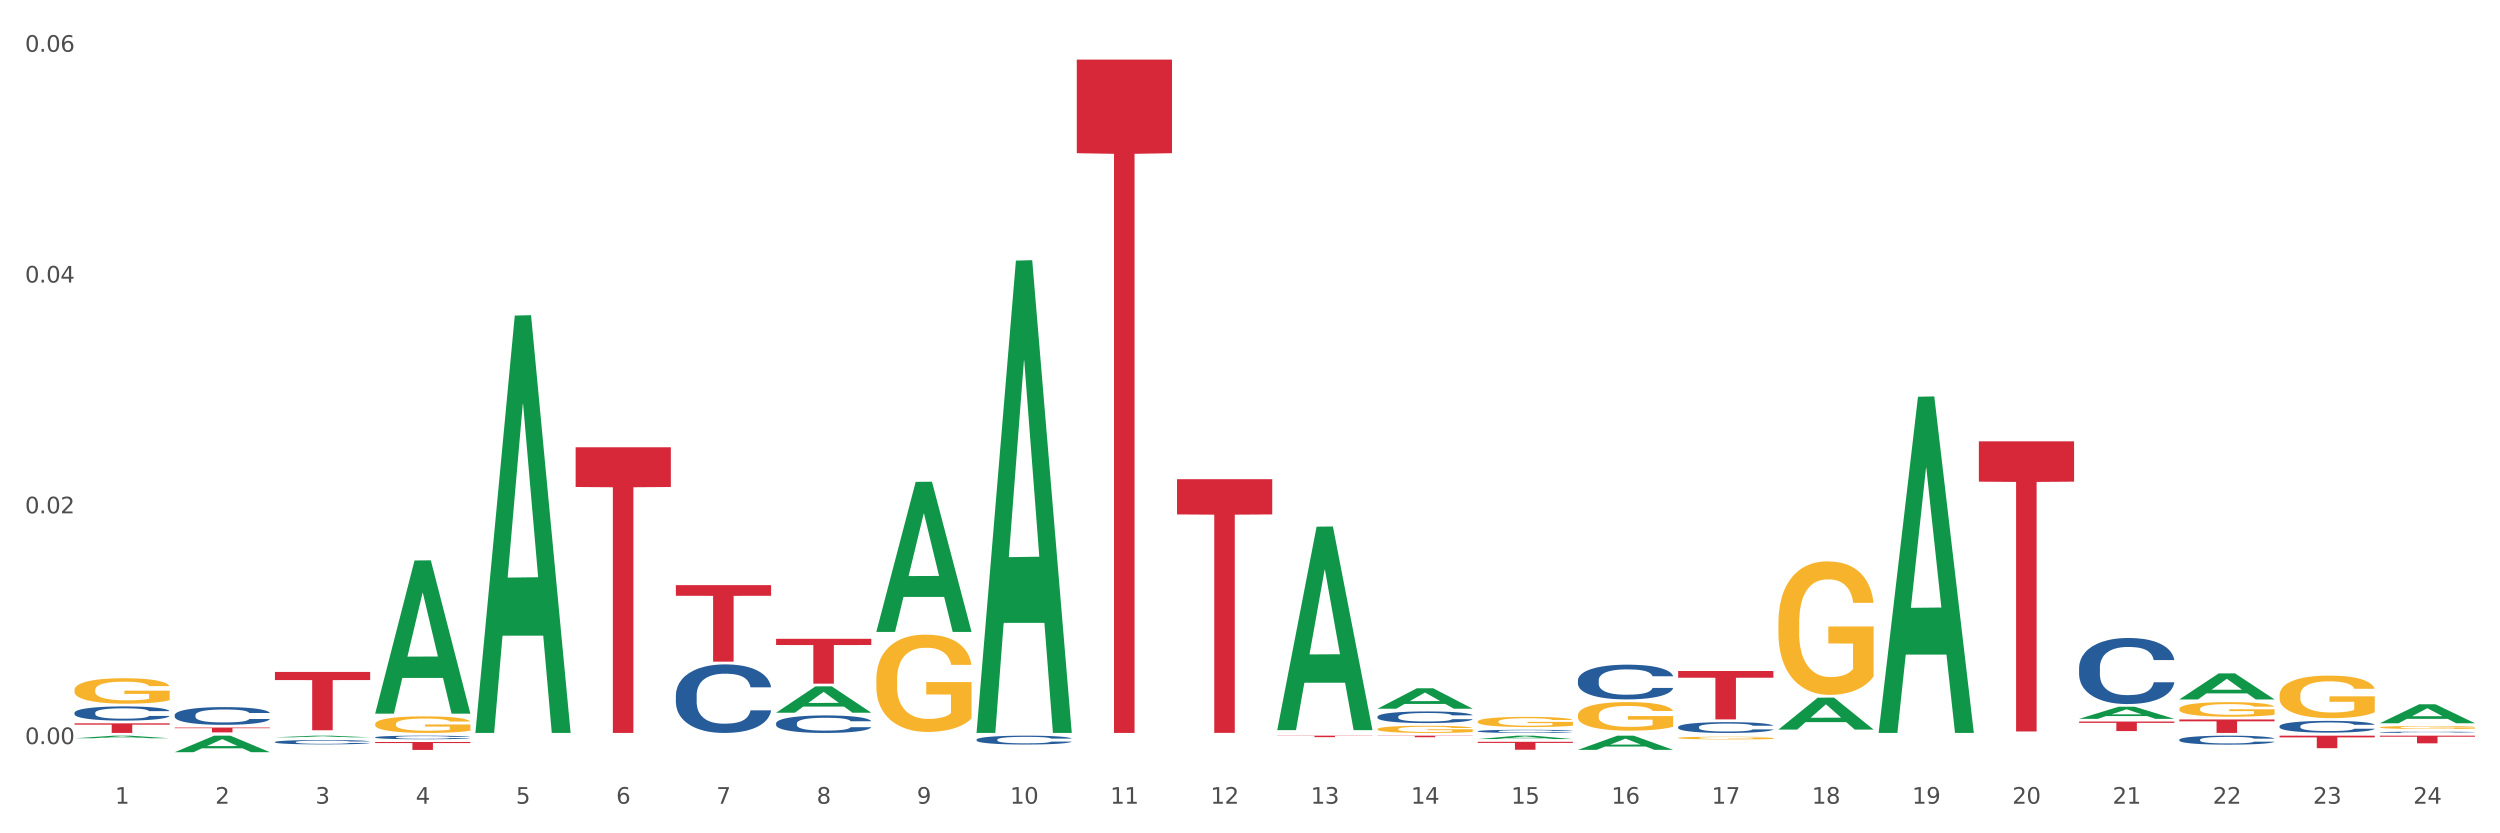 <?xml version="1.0" encoding="utf-8" standalone="no"?>
<!DOCTYPE svg PUBLIC "-//W3C//DTD SVG 1.1//EN"
  "http://www.w3.org/Graphics/SVG/1.1/DTD/svg11.dtd">
<svg xmlns:xlink="http://www.w3.org/1999/xlink" width="1080pt" height="360pt" viewBox="0 0 1080 360" xmlns="http://www.w3.org/2000/svg" version="1.1">
 <rect x="0" y="0" width="1080" height="360" fill="#333333" stroke="none"/>
 <defs>
  <style type="text/css">*{stroke-linejoin: round; stroke-linecap: butt}</style>
 </defs>
 <g id="figure_1">
  <g id="patch_1">
   <path d="M 0 360 
L 1080 360 
L 1080 0 
L 0 0 
z
" style="fill: #ffffff; stroke: #ffffff; stroke-linejoin: miter"/>
  </g>
  <g id="axes_1">
   <g id="matplotlib.axis_1">
    <g id="xtick_1">
     <g id="text_1">
      <!-- 1 -->
      <g style="fill: #4d4d4d" transform="translate(49.688 347.204) scale(0.096 -0.096)">
       <defs>
        <path id="DejaVuSans-31" d="M 794 531 
L 1825 531 
L 1825 4091 
L 703 3866 
L 703 4441 
L 1819 4666 
L 2450 4666 
L 2450 531 
L 3481 531 
L 3481 0 
L 794 0 
L 794 531 
z
" transform="scale(0.016)"/>
       </defs>
       <use xlink:href="#DejaVuSans-31"/>
      </g>
     </g>
    </g>
    <g id="xtick_2">
     <g id="text_2">
      <!-- 2 -->
      <g style="fill: #4d4d4d" transform="translate(92.988 347.204) scale(0.096 -0.096)">
       <defs>
        <path id="DejaVuSans-32" d="M 1228 531 
L 3431 531 
L 3431 0 
L 469 0 
L 469 531 
Q 828 903 1448 1529 
Q 2069 2156 2228 2338 
Q 2531 2678 2651 2914 
Q 2772 3150 2772 3378 
Q 2772 3750 2511 3984 
Q 2250 4219 1831 4219 
Q 1534 4219 1204 4116 
Q 875 4013 500 3803 
L 500 4441 
Q 881 4594 1212 4672 
Q 1544 4750 1819 4750 
Q 2544 4750 2975 4387 
Q 3406 4025 3406 3419 
Q 3406 3131 3298 2873 
Q 3191 2616 2906 2266 
Q 2828 2175 2409 1742 
Q 1991 1309 1228 531 
z
" transform="scale(0.016)"/>
       </defs>
       <use xlink:href="#DejaVuSans-32"/>
      </g>
     </g>
    </g>
    <g id="xtick_3">
     <g id="text_3">
      <!-- 3 -->
      <g style="fill: #4d4d4d" transform="translate(136.287 347.204) scale(0.096 -0.096)">
       <defs>
        <path id="DejaVuSans-33" d="M 2597 2516 
Q 3050 2419 3304 2112 
Q 3559 1806 3559 1356 
Q 3559 666 3084 287 
Q 2609 -91 1734 -91 
Q 1441 -91 1130 -33 
Q 819 25 488 141 
L 488 750 
Q 750 597 1062 519 
Q 1375 441 1716 441 
Q 2309 441 2620 675 
Q 2931 909 2931 1356 
Q 2931 1769 2642 2001 
Q 2353 2234 1838 2234 
L 1294 2234 
L 1294 2753 
L 1863 2753 
Q 2328 2753 2575 2939 
Q 2822 3125 2822 3475 
Q 2822 3834 2567 4026 
Q 2313 4219 1838 4219 
Q 1578 4219 1281 4162 
Q 984 4106 628 3988 
L 628 4550 
Q 988 4650 1302 4700 
Q 1616 4750 1894 4750 
Q 2613 4750 3031 4423 
Q 3450 4097 3450 3541 
Q 3450 3153 3228 2886 
Q 3006 2619 2597 2516 
z
" transform="scale(0.016)"/>
       </defs>
       <use xlink:href="#DejaVuSans-33"/>
      </g>
     </g>
    </g>
    <g id="xtick_4">
     <g id="text_4">
      <!-- 4 -->
      <g style="fill: #4d4d4d" transform="translate(179.587 347.204) scale(0.096 -0.096)">
       <defs>
        <path id="DejaVuSans-34" d="M 2419 4116 
L 825 1625 
L 2419 1625 
L 2419 4116 
z
M 2253 4666 
L 3047 4666 
L 3047 1625 
L 3713 1625 
L 3713 1100 
L 3047 1100 
L 3047 0 
L 2419 0 
L 2419 1100 
L 313 1100 
L 313 1709 
L 2253 4666 
z
" transform="scale(0.016)"/>
       </defs>
       <use xlink:href="#DejaVuSans-34"/>
      </g>
     </g>
    </g>
    <g id="xtick_5">
     <g id="text_5">
      <!-- 5 -->
      <g style="fill: #4d4d4d" transform="translate(222.887 347.204) scale(0.096 -0.096)">
       <defs>
        <path id="DejaVuSans-35" d="M 691 4666 
L 3169 4666 
L 3169 4134 
L 1269 4134 
L 1269 2991 
Q 1406 3038 1543 3061 
Q 1681 3084 1819 3084 
Q 2600 3084 3056 2656 
Q 3513 2228 3513 1497 
Q 3513 744 3044 326 
Q 2575 -91 1722 -91 
Q 1428 -91 1123 -41 
Q 819 9 494 109 
L 494 744 
Q 775 591 1075 516 
Q 1375 441 1709 441 
Q 2250 441 2565 725 
Q 2881 1009 2881 1497 
Q 2881 1984 2565 2268 
Q 2250 2553 1709 2553 
Q 1456 2553 1204 2497 
Q 953 2441 691 2322 
L 691 4666 
z
" transform="scale(0.016)"/>
       </defs>
       <use xlink:href="#DejaVuSans-35"/>
      </g>
     </g>
    </g>
    <g id="xtick_6">
     <g id="text_6">
      <!-- 6 -->
      <g style="fill: #4d4d4d" transform="translate(266.186 347.204) scale(0.096 -0.096)">
       <defs>
        <path id="DejaVuSans-36" d="M 2113 2584 
Q 1688 2584 1439 2293 
Q 1191 2003 1191 1497 
Q 1191 994 1439 701 
Q 1688 409 2113 409 
Q 2538 409 2786 701 
Q 3034 994 3034 1497 
Q 3034 2003 2786 2293 
Q 2538 2584 2113 2584 
z
M 3366 4563 
L 3366 3988 
Q 3128 4100 2886 4159 
Q 2644 4219 2406 4219 
Q 1781 4219 1451 3797 
Q 1122 3375 1075 2522 
Q 1259 2794 1537 2939 
Q 1816 3084 2150 3084 
Q 2853 3084 3261 2657 
Q 3669 2231 3669 1497 
Q 3669 778 3244 343 
Q 2819 -91 2113 -91 
Q 1303 -91 875 529 
Q 447 1150 447 2328 
Q 447 3434 972 4092 
Q 1497 4750 2381 4750 
Q 2619 4750 2861 4703 
Q 3103 4656 3366 4563 
z
" transform="scale(0.016)"/>
       </defs>
       <use xlink:href="#DejaVuSans-36"/>
      </g>
     </g>
    </g>
    <g id="xtick_7">
     <g id="text_7">
      <!-- 7 -->
      <g style="fill: #4d4d4d" transform="translate(309.486 347.204) scale(0.096 -0.096)">
       <defs>
        <path id="DejaVuSans-37" d="M 525 4666 
L 3525 4666 
L 3525 4397 
L 1831 0 
L 1172 0 
L 2766 4134 
L 525 4134 
L 525 4666 
z
" transform="scale(0.016)"/>
       </defs>
       <use xlink:href="#DejaVuSans-37"/>
      </g>
     </g>
    </g>
    <g id="xtick_8">
     <g id="text_8">
      <!-- 8 -->
      <g style="fill: #4d4d4d" transform="translate(352.785 347.204) scale(0.096 -0.096)">
       <defs>
        <path id="DejaVuSans-38" d="M 2034 2216 
Q 1584 2216 1326 1975 
Q 1069 1734 1069 1313 
Q 1069 891 1326 650 
Q 1584 409 2034 409 
Q 2484 409 2743 651 
Q 3003 894 3003 1313 
Q 3003 1734 2745 1975 
Q 2488 2216 2034 2216 
z
M 1403 2484 
Q 997 2584 770 2862 
Q 544 3141 544 3541 
Q 544 4100 942 4425 
Q 1341 4750 2034 4750 
Q 2731 4750 3128 4425 
Q 3525 4100 3525 3541 
Q 3525 3141 3298 2862 
Q 3072 2584 2669 2484 
Q 3125 2378 3379 2068 
Q 3634 1759 3634 1313 
Q 3634 634 3220 271 
Q 2806 -91 2034 -91 
Q 1263 -91 848 271 
Q 434 634 434 1313 
Q 434 1759 690 2068 
Q 947 2378 1403 2484 
z
M 1172 3481 
Q 1172 3119 1398 2916 
Q 1625 2713 2034 2713 
Q 2441 2713 2670 2916 
Q 2900 3119 2900 3481 
Q 2900 3844 2670 4047 
Q 2441 4250 2034 4250 
Q 1625 4250 1398 4047 
Q 1172 3844 1172 3481 
z
" transform="scale(0.016)"/>
       </defs>
       <use xlink:href="#DejaVuSans-38"/>
      </g>
     </g>
    </g>
    <g id="xtick_9">
     <g id="text_9">
      <!-- 9 -->
      <g style="fill: #4d4d4d" transform="translate(396.085 347.204) scale(0.096 -0.096)">
       <defs>
        <path id="DejaVuSans-39" d="M 703 97 
L 703 672 
Q 941 559 1184 500 
Q 1428 441 1663 441 
Q 2288 441 2617 861 
Q 2947 1281 2994 2138 
Q 2813 1869 2534 1725 
Q 2256 1581 1919 1581 
Q 1219 1581 811 2004 
Q 403 2428 403 3163 
Q 403 3881 828 4315 
Q 1253 4750 1959 4750 
Q 2769 4750 3195 4129 
Q 3622 3509 3622 2328 
Q 3622 1225 3098 567 
Q 2575 -91 1691 -91 
Q 1453 -91 1209 -44 
Q 966 3 703 97 
z
M 1959 2075 
Q 2384 2075 2632 2365 
Q 2881 2656 2881 3163 
Q 2881 3666 2632 3958 
Q 2384 4250 1959 4250 
Q 1534 4250 1286 3958 
Q 1038 3666 1038 3163 
Q 1038 2656 1286 2365 
Q 1534 2075 1959 2075 
z
" transform="scale(0.016)"/>
       </defs>
       <use xlink:href="#DejaVuSans-39"/>
      </g>
     </g>
    </g>
    <g id="xtick_10">
     <g id="text_10">
      <!-- 10 -->
      <g style="fill: #4d4d4d" transform="translate(436.331 347.204) scale(0.096 -0.096)">
       <defs>
        <path id="DejaVuSans-30" d="M 2034 4250 
Q 1547 4250 1301 3770 
Q 1056 3291 1056 2328 
Q 1056 1369 1301 889 
Q 1547 409 2034 409 
Q 2525 409 2770 889 
Q 3016 1369 3016 2328 
Q 3016 3291 2770 3770 
Q 2525 4250 2034 4250 
z
M 2034 4750 
Q 2819 4750 3233 4129 
Q 3647 3509 3647 2328 
Q 3647 1150 3233 529 
Q 2819 -91 2034 -91 
Q 1250 -91 836 529 
Q 422 1150 422 2328 
Q 422 3509 836 4129 
Q 1250 4750 2034 4750 
z
" transform="scale(0.016)"/>
       </defs>
       <use xlink:href="#DejaVuSans-31"/>
       <use xlink:href="#DejaVuSans-30" transform="translate(63.623 0)"/>
      </g>
     </g>
    </g>
    <g id="xtick_11">
     <g id="text_11">
      <!-- 11 -->
      <g style="fill: #4d4d4d" transform="translate(479.63 347.204) scale(0.096 -0.096)">
       <use xlink:href="#DejaVuSans-31"/>
       <use xlink:href="#DejaVuSans-31" transform="translate(63.623 0)"/>
      </g>
     </g>
    </g>
    <g id="xtick_12">
     <g id="text_12">
      <!-- 12 -->
      <g style="fill: #4d4d4d" transform="translate(522.93 347.204) scale(0.096 -0.096)">
       <use xlink:href="#DejaVuSans-31"/>
       <use xlink:href="#DejaVuSans-32" transform="translate(63.623 0)"/>
      </g>
     </g>
    </g>
    <g id="xtick_13">
     <g id="text_13">
      <!-- 13 -->
      <g style="fill: #4d4d4d" transform="translate(566.229 347.204) scale(0.096 -0.096)">
       <use xlink:href="#DejaVuSans-31"/>
       <use xlink:href="#DejaVuSans-33" transform="translate(63.623 0)"/>
      </g>
     </g>
    </g>
    <g id="xtick_14">
     <g id="text_14">
      <!-- 14 -->
      <g style="fill: #4d4d4d" transform="translate(609.529 347.204) scale(0.096 -0.096)">
       <use xlink:href="#DejaVuSans-31"/>
       <use xlink:href="#DejaVuSans-34" transform="translate(63.623 0)"/>
      </g>
     </g>
    </g>
    <g id="xtick_15">
     <g id="text_15">
      <!-- 15 -->
      <g style="fill: #4d4d4d" transform="translate(652.828 347.204) scale(0.096 -0.096)">
       <use xlink:href="#DejaVuSans-31"/>
       <use xlink:href="#DejaVuSans-35" transform="translate(63.623 0)"/>
      </g>
     </g>
    </g>
    <g id="xtick_16">
     <g id="text_16">
      <!-- 16 -->
      <g style="fill: #4d4d4d" transform="translate(696.128 347.204) scale(0.096 -0.096)">
       <use xlink:href="#DejaVuSans-31"/>
       <use xlink:href="#DejaVuSans-36" transform="translate(63.623 0)"/>
      </g>
     </g>
    </g>
    <g id="xtick_17">
     <g id="text_17">
      <!-- 17 -->
      <g style="fill: #4d4d4d" transform="translate(739.428 347.204) scale(0.096 -0.096)">
       <use xlink:href="#DejaVuSans-31"/>
       <use xlink:href="#DejaVuSans-37" transform="translate(63.623 0)"/>
      </g>
     </g>
    </g>
    <g id="xtick_18">
     <g id="text_18">
      <!-- 18 -->
      <g style="fill: #4d4d4d" transform="translate(782.727 347.204) scale(0.096 -0.096)">
       <use xlink:href="#DejaVuSans-31"/>
       <use xlink:href="#DejaVuSans-38" transform="translate(63.623 0)"/>
      </g>
     </g>
    </g>
    <g id="xtick_19">
     <g id="text_19">
      <!-- 19 -->
      <g style="fill: #4d4d4d" transform="translate(826.027 347.204) scale(0.096 -0.096)">
       <use xlink:href="#DejaVuSans-31"/>
       <use xlink:href="#DejaVuSans-39" transform="translate(63.623 0)"/>
      </g>
     </g>
    </g>
    <g id="xtick_20">
     <g id="text_20">
      <!-- 20 -->
      <g style="fill: #4d4d4d" transform="translate(869.326 347.204) scale(0.096 -0.096)">
       <use xlink:href="#DejaVuSans-32"/>
       <use xlink:href="#DejaVuSans-30" transform="translate(63.623 0)"/>
      </g>
     </g>
    </g>
    <g id="xtick_21">
     <g id="text_21">
      <!-- 21 -->
      <g style="fill: #4d4d4d" transform="translate(912.626 347.204) scale(0.096 -0.096)">
       <use xlink:href="#DejaVuSans-32"/>
       <use xlink:href="#DejaVuSans-31" transform="translate(63.623 0)"/>
      </g>
     </g>
    </g>
    <g id="xtick_22">
     <g id="text_22">
      <!-- 22 -->
      <g style="fill: #4d4d4d" transform="translate(955.926 347.204) scale(0.096 -0.096)">
       <use xlink:href="#DejaVuSans-32"/>
       <use xlink:href="#DejaVuSans-32" transform="translate(63.623 0)"/>
      </g>
     </g>
    </g>
    <g id="xtick_23">
     <g id="text_23">
      <!-- 23 -->
      <g style="fill: #4d4d4d" transform="translate(999.225 347.204) scale(0.096 -0.096)">
       <use xlink:href="#DejaVuSans-32"/>
       <use xlink:href="#DejaVuSans-33" transform="translate(63.623 0)"/>
      </g>
     </g>
    </g>
    <g id="xtick_24">
     <g id="text_24">
      <!-- 24 -->
      <g style="fill: #4d4d4d" transform="translate(1042.525 347.204) scale(0.096 -0.096)">
       <use xlink:href="#DejaVuSans-32"/>
       <use xlink:href="#DejaVuSans-34" transform="translate(63.623 0)"/>
      </g>
     </g>
    </g>
    <g id="xtick_25"/>
    <g id="xtick_26"/>
    <g id="xtick_27"/>
    <g id="xtick_28"/>
    <g id="xtick_29"/>
    <g id="xtick_30"/>
    <g id="xtick_31"/>
    <g id="xtick_32"/>
    <g id="xtick_33"/>
    <g id="xtick_34"/>
    <g id="xtick_35"/>
    <g id="xtick_36"/>
    <g id="xtick_37"/>
    <g id="xtick_38"/>
    <g id="xtick_39"/>
    <g id="xtick_40"/>
    <g id="xtick_41"/>
    <g id="xtick_42"/>
    <g id="xtick_43"/>
    <g id="xtick_44"/>
    <g id="xtick_45"/>
    <g id="xtick_46"/>
    <g id="xtick_47"/>
   </g>
   <g id="matplotlib.axis_2">
    <g id="ytick_1">
     <g id="text_25">
      <!-- 0.00 -->
      <g style="fill: #4d4d4d" transform="translate(10.8 321.451) scale(0.096 -0.096)">
       <defs>
        <path id="DejaVuSans-2e" d="M 684 794 
L 1344 794 
L 1344 0 
L 684 0 
L 684 794 
z
" transform="scale(0.016)"/>
       </defs>
       <use xlink:href="#DejaVuSans-30"/>
       <use xlink:href="#DejaVuSans-2e" transform="translate(63.623 0)"/>
       <use xlink:href="#DejaVuSans-30" transform="translate(95.41 0)"/>
       <use xlink:href="#DejaVuSans-30" transform="translate(159.033 0)"/>
      </g>
     </g>
    </g>
    <g id="ytick_2">
     <g id="text_26">
      <!-- 0.02 -->
      <g style="fill: #4d4d4d" transform="translate(10.8 221.757) scale(0.096 -0.096)">
       <use xlink:href="#DejaVuSans-30"/>
       <use xlink:href="#DejaVuSans-2e" transform="translate(63.623 0)"/>
       <use xlink:href="#DejaVuSans-30" transform="translate(95.41 0)"/>
       <use xlink:href="#DejaVuSans-32" transform="translate(159.033 0)"/>
      </g>
     </g>
    </g>
    <g id="ytick_3">
     <g id="text_27">
      <!-- 0.04 -->
      <g style="fill: #4d4d4d" transform="translate(10.8 122.062) scale(0.096 -0.096)">
       <use xlink:href="#DejaVuSans-30"/>
       <use xlink:href="#DejaVuSans-2e" transform="translate(63.623 0)"/>
       <use xlink:href="#DejaVuSans-30" transform="translate(95.41 0)"/>
       <use xlink:href="#DejaVuSans-34" transform="translate(159.033 0)"/>
      </g>
     </g>
    </g>
    <g id="ytick_4">
     <g id="text_28">
      <!-- 0.06 -->
      <g style="fill: #4d4d4d" transform="translate(10.8 22.367) scale(0.096 -0.096)">
       <use xlink:href="#DejaVuSans-30"/>
       <use xlink:href="#DejaVuSans-2e" transform="translate(63.623 0)"/>
       <use xlink:href="#DejaVuSans-30" transform="translate(95.41 0)"/>
       <use xlink:href="#DejaVuSans-36" transform="translate(159.033 0)"/>
      </g>
     </g>
    </g>
    <g id="ytick_5"/>
    <g id="ytick_6"/>
    <g id="ytick_7"/>
   </g>
   <g id="PolyCollection_1">
    <path d="M 32.175 318.941 
L 32.217 318.94 
L 49.18 317.805 
L 56.22 317.804 
L 73.31 318.944 
L 65.167 318.944 
L 61.478 318.678 
L 43.964 318.678 
L 43.837 318.683 
L 40.275 318.944 
L 32.175 318.944 
L 32.175 318.941 
L 46.169 318.52 
L 59.273 318.519 
L 52.785 318.047 
L 52.7 318.045 
L 52.615 318.048 
L 46.127 318.519 
L 46.169 318.52 
L 32.175 318.941 
z
" clip-path="url(#p555bb08466)" style="fill: #109648"/>
    <path d="M 551.77 316.614 
L 551.819 316.614 
L 551.819 316.613 
L 551.916 316.612 
L 552.401 316.609 
L 553.13 316.607 
L 553.664 316.605 
L 554.198 316.604 
L 554.83 316.603 
L 555.607 316.602 
L 557.015 316.601 
L 557.889 316.6 
L 558.958 316.599 
L 560.9 316.598 
L 562.309 316.597 
L 563.766 316.597 
L 566.145 316.596 
L 567.699 316.596 
L 569.351 316.596 
L 571.342 316.596 
L 572.847 316.596 
L 576.15 316.596 
L 578.966 316.596 
L 580.326 316.596 
L 582.075 316.597 
L 582.997 316.597 
L 584.503 316.598 
L 586.057 316.598 
L 587.125 316.599 
L 588.728 316.6 
L 589.942 316.602 
L 591.059 316.603 
L 591.642 316.604 
L 592.079 316.605 
L 592.468 316.606 
L 592.856 316.608 
L 584.114 316.608 
L 583.774 316.607 
L 583.24 316.606 
L 582.463 316.604 
L 581.783 316.604 
L 580.618 316.603 
L 579.549 316.602 
L 578.432 316.602 
L 577.072 316.601 
L 576.004 316.601 
L 574.498 316.601 
L 571.536 316.601 
L 569.545 316.601 
L 568.185 316.602 
L 567.311 316.602 
L 566.534 316.602 
L 565.66 316.603 
L 564.64 316.604 
L 563.911 316.604 
L 563.183 316.605 
L 562.6 316.606 
L 562.066 316.607 
L 561.629 316.608 
L 561.289 316.609 
L 560.997 316.611 
L 560.755 316.613 
L 560.755 316.618 
L 560.852 316.619 
L 561.094 316.621 
L 561.386 316.622 
L 561.872 316.623 
L 562.309 316.624 
L 563.134 316.626 
L 564.057 316.627 
L 564.785 316.627 
L 565.514 316.628 
L 566.777 316.629 
L 568.185 316.63 
L 569.399 316.63 
L 571.05 316.63 
L 572.167 316.63 
L 573.139 316.631 
L 575.518 316.631 
L 577.218 316.63 
L 579.112 316.63 
L 580.569 316.63 
L 581.783 316.629 
L 583.143 316.629 
L 584.017 316.628 
L 584.017 316.62 
L 573.333 316.62 
L 573.333 316.615 
L 592.905 316.615 
L 592.905 316.63 
L 592.079 316.631 
L 591.156 316.632 
L 590.185 316.632 
L 588.728 316.633 
L 586.98 316.634 
L 585.426 316.634 
L 583.774 316.635 
L 581.832 316.635 
L 579.306 316.636 
L 577.752 316.636 
L 575.81 316.636 
L 573.527 316.636 
L 571.536 316.636 
L 569.593 316.636 
L 567.554 316.635 
L 565.562 316.635 
L 564.057 316.634 
L 562.551 316.634 
L 560.949 316.633 
L 559.686 316.632 
L 558.715 316.632 
L 557.646 316.631 
L 556.481 316.63 
L 555.607 316.629 
L 554.83 316.628 
L 554.004 316.626 
L 553.421 316.625 
L 552.838 316.624 
L 552.498 316.623 
L 552.11 316.621 
L 551.819 316.619 
L 551.77 316.614 
z
" clip-path="url(#p555bb08466)" style="fill: #f7b32b"/>
    <path d="M 595.07 314.967 
L 595.118 314.964 
L 595.118 314.862 
L 595.215 314.775 
L 595.701 314.562 
L 596.429 314.386 
L 596.964 314.293 
L 597.498 314.216 
L 598.129 314.14 
L 598.906 314.061 
L 600.315 313.944 
L 601.189 313.885 
L 602.257 313.823 
L 604.2 313.732 
L 605.608 313.681 
L 607.065 313.638 
L 609.445 313.587 
L 610.999 313.565 
L 612.65 313.548 
L 614.641 313.536 
L 616.147 313.534 
L 619.449 313.542 
L 622.266 313.568 
L 623.626 313.587 
L 625.374 313.621 
L 626.297 313.644 
L 627.802 313.689 
L 629.357 313.749 
L 630.425 313.8 
L 632.028 313.896 
L 633.242 313.993 
L 634.359 314.112 
L 634.941 314.194 
L 635.379 314.27 
L 635.767 314.358 
L 636.156 314.497 
L 627.414 314.497 
L 627.074 314.398 
L 626.54 314.304 
L 625.763 314.214 
L 625.083 314.157 
L 623.917 314.086 
L 622.849 314.041 
L 621.732 314.007 
L 620.372 313.978 
L 619.304 313.964 
L 617.798 313.953 
L 614.836 313.956 
L 612.844 313.978 
L 611.485 314.007 
L 610.61 314.032 
L 609.833 314.061 
L 608.959 314.1 
L 607.939 314.16 
L 607.211 314.214 
L 606.482 314.282 
L 605.9 314.35 
L 605.365 314.429 
L 604.928 314.514 
L 604.588 314.602 
L 604.297 314.709 
L 604.054 314.888 
L 604.054 315.276 
L 604.151 315.364 
L 604.394 315.48 
L 604.685 315.568 
L 605.171 315.673 
L 605.608 315.744 
L 606.434 315.846 
L 607.357 315.93 
L 608.085 315.984 
L 608.813 316.03 
L 610.076 316.092 
L 611.485 316.143 
L 612.699 316.174 
L 614.35 316.202 
L 615.467 316.214 
L 616.438 316.219 
L 618.818 316.219 
L 620.518 316.211 
L 622.412 316.191 
L 623.869 316.166 
L 625.083 316.134 
L 626.443 316.083 
L 627.317 316.035 
L 627.317 315.443 
L 616.632 315.44 
L 616.632 315.047 
L 636.204 315.047 
L 636.204 316.202 
L 635.379 316.262 
L 634.456 316.316 
L 633.485 316.364 
L 632.028 316.423 
L 630.279 316.48 
L 628.725 316.52 
L 627.074 316.554 
L 625.131 316.585 
L 622.606 316.613 
L 621.052 316.625 
L 619.109 316.633 
L 616.827 316.636 
L 614.836 316.63 
L 612.893 316.616 
L 610.853 316.591 
L 608.862 316.554 
L 607.357 316.517 
L 605.851 316.472 
L 604.248 316.412 
L 602.986 316.355 
L 602.014 316.304 
L 600.946 316.239 
L 599.78 316.154 
L 598.906 316.078 
L 598.129 315.998 
L 597.304 315.897 
L 596.721 315.809 
L 596.138 315.698 
L 595.798 315.616 
L 595.41 315.489 
L 595.118 315.31 
L 595.07 314.967 
z
" clip-path="url(#p555bb08466)" style="fill: #f7b32b"/>
    <path d="M 638.369 311.723 
L 638.418 311.719 
L 638.418 311.573 
L 638.515 311.448 
L 639 311.146 
L 639.729 310.896 
L 640.263 310.763 
L 640.797 310.654 
L 641.429 310.545 
L 642.206 310.432 
L 643.614 310.266 
L 644.488 310.182 
L 645.557 310.093 
L 647.499 309.964 
L 648.908 309.891 
L 650.365 309.831 
L 652.744 309.758 
L 654.298 309.726 
L 655.95 309.702 
L 657.941 309.685 
L 659.446 309.681 
L 662.749 309.693 
L 665.566 309.73 
L 666.925 309.758 
L 668.674 309.806 
L 669.596 309.839 
L 671.102 309.903 
L 672.656 309.988 
L 673.725 310.061 
L 675.327 310.198 
L 676.541 310.335 
L 677.658 310.504 
L 678.241 310.621 
L 678.678 310.73 
L 679.067 310.855 
L 679.455 311.053 
L 670.713 311.053 
L 670.374 310.912 
L 669.839 310.779 
L 669.062 310.65 
L 668.382 310.569 
L 667.217 310.468 
L 666.148 310.403 
L 665.031 310.355 
L 663.672 310.315 
L 662.603 310.295 
L 661.098 310.278 
L 658.135 310.282 
L 656.144 310.315 
L 654.784 310.355 
L 653.91 310.391 
L 653.133 310.432 
L 652.259 310.488 
L 651.239 310.573 
L 650.51 310.65 
L 649.782 310.746 
L 649.199 310.843 
L 648.665 310.956 
L 648.228 311.077 
L 647.888 311.202 
L 647.597 311.356 
L 647.354 311.61 
L 647.354 312.162 
L 647.451 312.287 
L 647.694 312.453 
L 647.985 312.578 
L 648.471 312.727 
L 648.908 312.828 
L 649.733 312.973 
L 650.656 313.094 
L 651.385 313.171 
L 652.113 313.235 
L 653.376 313.324 
L 654.784 313.397 
L 655.998 313.441 
L 657.649 313.482 
L 658.766 313.498 
L 659.738 313.506 
L 662.117 313.506 
L 663.817 313.494 
L 665.711 313.465 
L 667.168 313.429 
L 668.382 313.385 
L 669.742 313.312 
L 670.616 313.244 
L 670.616 312.4 
L 659.932 312.396 
L 659.932 311.836 
L 679.504 311.836 
L 679.504 313.482 
L 678.678 313.566 
L 677.755 313.643 
L 676.784 313.712 
L 675.327 313.796 
L 673.579 313.877 
L 672.025 313.933 
L 670.374 313.982 
L 668.431 314.026 
L 665.906 314.067 
L 664.351 314.083 
L 662.409 314.095 
L 660.126 314.099 
L 658.135 314.091 
L 656.193 314.071 
L 654.153 314.034 
L 652.162 313.982 
L 650.656 313.929 
L 649.151 313.865 
L 647.548 313.78 
L 646.285 313.699 
L 645.314 313.627 
L 644.246 313.534 
L 643.08 313.413 
L 642.206 313.304 
L 641.429 313.191 
L 640.603 313.046 
L 640.02 312.921 
L 639.438 312.763 
L 639.098 312.646 
L 638.709 312.465 
L 638.418 312.211 
L 638.369 311.723 
z
" clip-path="url(#p555bb08466)" style="fill: #f7b32b"/>
    <path d="M 681.669 309.013 
L 681.717 309.002 
L 681.717 308.596 
L 681.814 308.246 
L 682.3 307.401 
L 683.029 306.702 
L 683.563 306.33 
L 684.097 306.025 
L 684.728 305.721 
L 685.505 305.405 
L 686.914 304.943 
L 687.788 304.706 
L 688.856 304.458 
L 690.799 304.098 
L 692.207 303.895 
L 693.664 303.726 
L 696.044 303.523 
L 697.598 303.432 
L 699.249 303.365 
L 701.24 303.32 
L 702.746 303.308 
L 706.048 303.342 
L 708.865 303.444 
L 710.225 303.523 
L 711.973 303.658 
L 712.896 303.748 
L 714.402 303.928 
L 715.956 304.165 
L 717.024 304.368 
L 718.627 304.751 
L 719.841 305.135 
L 720.958 305.608 
L 721.541 305.935 
L 721.978 306.24 
L 722.366 306.589 
L 722.755 307.142 
L 714.013 307.142 
L 713.673 306.747 
L 713.139 306.375 
L 712.362 306.014 
L 711.682 305.789 
L 710.516 305.507 
L 709.448 305.326 
L 708.331 305.191 
L 706.971 305.078 
L 705.903 305.022 
L 704.397 304.977 
L 701.435 304.988 
L 699.444 305.078 
L 698.084 305.191 
L 697.21 305.293 
L 696.433 305.405 
L 695.558 305.563 
L 694.538 305.8 
L 693.81 306.014 
L 693.082 306.285 
L 692.499 306.555 
L 691.965 306.871 
L 691.527 307.209 
L 691.187 307.559 
L 690.896 307.987 
L 690.653 308.697 
L 690.653 310.242 
L 690.75 310.591 
L 690.993 311.054 
L 691.285 311.403 
L 691.77 311.82 
L 692.207 312.102 
L 693.033 312.508 
L 693.956 312.846 
L 694.684 313.06 
L 695.413 313.241 
L 696.675 313.489 
L 698.084 313.692 
L 699.298 313.816 
L 700.949 313.928 
L 702.066 313.974 
L 703.037 313.996 
L 705.417 313.996 
L 707.117 313.962 
L 709.011 313.883 
L 710.468 313.782 
L 711.682 313.658 
L 713.042 313.455 
L 713.916 313.263 
L 713.916 310.907 
L 703.232 310.896 
L 703.232 309.329 
L 722.803 309.329 
L 722.803 313.928 
L 721.978 314.165 
L 721.055 314.379 
L 720.084 314.571 
L 718.627 314.808 
L 716.878 315.033 
L 715.324 315.191 
L 713.673 315.326 
L 711.731 315.45 
L 709.205 315.563 
L 707.651 315.608 
L 705.708 315.642 
L 703.426 315.653 
L 701.435 315.631 
L 699.492 315.575 
L 697.452 315.473 
L 695.461 315.326 
L 693.956 315.18 
L 692.45 315 
L 690.848 314.763 
L 689.585 314.537 
L 688.614 314.334 
L 687.545 314.075 
L 686.38 313.737 
L 685.505 313.432 
L 684.728 313.117 
L 683.903 312.711 
L 683.32 312.361 
L 682.737 311.922 
L 682.397 311.595 
L 682.009 311.087 
L 681.717 310.377 
L 681.669 309.013 
z
" clip-path="url(#p555bb08466)" style="fill: #f7b32b"/>
    <path d="M 724.968 318.794 
L 725.017 318.793 
L 725.017 318.754 
L 725.114 318.722 
L 725.6 318.642 
L 726.328 318.577 
L 726.862 318.542 
L 727.397 318.513 
L 728.028 318.485 
L 728.805 318.455 
L 730.213 318.411 
L 731.088 318.389 
L 732.156 318.366 
L 734.099 318.332 
L 735.507 318.313 
L 736.964 318.297 
L 739.344 318.278 
L 740.898 318.27 
L 742.549 318.263 
L 744.54 318.259 
L 746.046 318.258 
L 749.348 318.261 
L 752.165 318.271 
L 753.525 318.278 
L 755.273 318.291 
L 756.196 318.299 
L 757.701 318.316 
L 759.255 318.338 
L 760.324 318.357 
L 761.926 318.393 
L 763.14 318.429 
L 764.257 318.474 
L 764.84 318.505 
L 765.277 318.533 
L 765.666 318.566 
L 766.054 318.618 
L 757.313 318.618 
L 756.973 318.581 
L 756.438 318.546 
L 755.661 318.512 
L 754.982 318.491 
L 753.816 318.464 
L 752.748 318.447 
L 751.631 318.435 
L 750.271 318.424 
L 749.202 318.419 
L 747.697 318.415 
L 744.734 318.416 
L 742.743 318.424 
L 741.383 318.435 
L 740.509 318.444 
L 739.732 318.455 
L 738.858 318.47 
L 737.838 318.492 
L 737.11 318.512 
L 736.381 318.537 
L 735.798 318.563 
L 735.264 318.592 
L 734.827 318.624 
L 734.487 318.657 
L 734.196 318.697 
L 733.953 318.764 
L 733.953 318.909 
L 734.05 318.942 
L 734.293 318.985 
L 734.584 319.018 
L 735.07 319.057 
L 735.507 319.084 
L 736.333 319.122 
L 737.255 319.154 
L 737.984 319.174 
L 738.712 319.191 
L 739.975 319.214 
L 741.383 319.233 
L 742.597 319.245 
L 744.249 319.255 
L 745.366 319.259 
L 746.337 319.262 
L 748.717 319.262 
L 750.416 319.258 
L 752.31 319.251 
L 753.767 319.241 
L 754.982 319.23 
L 756.341 319.211 
L 757.216 319.193 
L 757.216 318.971 
L 746.531 318.97 
L 746.531 318.823 
L 766.103 318.823 
L 766.103 319.255 
L 765.277 319.277 
L 764.355 319.298 
L 763.383 319.316 
L 761.926 319.338 
L 760.178 319.359 
L 758.624 319.374 
L 756.973 319.386 
L 755.03 319.398 
L 752.505 319.409 
L 750.951 319.413 
L 749.008 319.416 
L 746.725 319.417 
L 744.734 319.415 
L 742.792 319.41 
L 740.752 319.4 
L 738.761 319.386 
L 737.255 319.373 
L 735.75 319.356 
L 734.147 319.334 
L 732.884 319.312 
L 731.913 319.293 
L 730.845 319.269 
L 729.679 319.237 
L 728.805 319.209 
L 728.028 319.179 
L 727.202 319.141 
L 726.62 319.108 
L 726.037 319.067 
L 725.697 319.036 
L 725.308 318.988 
L 725.017 318.922 
L 724.968 318.794 
z
" clip-path="url(#p555bb08466)" style="fill: #f7b32b"/>
    <path d="M 941.466 306.241 
L 941.515 306.235 
L 941.515 306.028 
L 941.612 305.849 
L 942.098 305.417 
L 942.826 305.06 
L 943.36 304.87 
L 943.894 304.715 
L 944.526 304.559 
L 945.303 304.398 
L 946.711 304.162 
L 947.585 304.041 
L 948.654 303.915 
L 950.596 303.73 
L 952.005 303.627 
L 953.462 303.54 
L 955.841 303.437 
L 957.396 303.391 
L 959.047 303.356 
L 961.038 303.333 
L 962.543 303.327 
L 965.846 303.345 
L 968.663 303.396 
L 970.022 303.437 
L 971.771 303.506 
L 972.694 303.552 
L 974.199 303.644 
L 975.753 303.765 
L 976.822 303.868 
L 978.424 304.064 
L 979.638 304.26 
L 980.755 304.502 
L 981.338 304.669 
L 981.775 304.824 
L 982.164 305.003 
L 982.552 305.285 
L 973.811 305.285 
L 973.471 305.083 
L 972.936 304.893 
L 972.159 304.709 
L 971.479 304.594 
L 970.314 304.45 
L 969.245 304.358 
L 968.128 304.289 
L 966.769 304.231 
L 965.7 304.202 
L 964.195 304.179 
L 961.232 304.185 
L 959.241 304.231 
L 957.881 304.289 
L 957.007 304.341 
L 956.23 304.398 
L 955.356 304.479 
L 954.336 304.6 
L 953.607 304.709 
L 952.879 304.847 
L 952.296 304.985 
L 951.762 305.147 
L 951.325 305.319 
L 950.985 305.498 
L 950.694 305.717 
L 950.451 306.079 
L 950.451 306.868 
L 950.548 307.047 
L 950.791 307.283 
L 951.082 307.461 
L 951.568 307.674 
L 952.005 307.818 
L 952.83 308.026 
L 953.753 308.198 
L 954.482 308.308 
L 955.21 308.4 
L 956.473 308.527 
L 957.881 308.63 
L 959.095 308.694 
L 960.747 308.751 
L 961.864 308.774 
L 962.835 308.786 
L 965.215 308.786 
L 966.914 308.768 
L 968.808 308.728 
L 970.265 308.676 
L 971.479 308.613 
L 972.839 308.509 
L 973.713 308.411 
L 973.713 307.208 
L 963.029 307.202 
L 963.029 306.402 
L 982.601 306.402 
L 982.601 308.751 
L 981.775 308.872 
L 980.852 308.981 
L 979.881 309.079 
L 978.424 309.2 
L 976.676 309.315 
L 975.122 309.396 
L 973.471 309.465 
L 971.528 309.528 
L 969.003 309.586 
L 967.449 309.609 
L 965.506 309.626 
L 963.223 309.632 
L 961.232 309.621 
L 959.29 309.592 
L 957.25 309.54 
L 955.259 309.465 
L 953.753 309.39 
L 952.248 309.298 
L 950.645 309.177 
L 949.382 309.062 
L 948.411 308.958 
L 947.343 308.826 
L 946.177 308.653 
L 945.303 308.498 
L 944.526 308.337 
L 943.7 308.129 
L 943.117 307.951 
L 942.535 307.726 
L 942.195 307.559 
L 941.806 307.3 
L 941.515 306.937 
L 941.466 306.241 
z
" clip-path="url(#p555bb08466)" style="fill: #f7b32b"/>
    <path d="M 984.766 300.358 
L 984.814 300.341 
L 984.814 299.736 
L 984.912 299.216 
L 985.397 297.956 
L 986.126 296.915 
L 986.66 296.361 
L 987.194 295.907 
L 987.825 295.454 
L 988.602 294.984 
L 990.011 294.295 
L 990.885 293.942 
L 991.953 293.573 
L 993.896 293.035 
L 995.304 292.733 
L 996.761 292.481 
L 999.141 292.179 
L 1000.695 292.045 
L 1002.346 291.944 
L 1004.338 291.877 
L 1005.843 291.86 
L 1009.145 291.91 
L 1011.962 292.061 
L 1013.322 292.179 
L 1015.07 292.38 
L 1015.993 292.515 
L 1017.499 292.784 
L 1019.053 293.136 
L 1020.121 293.438 
L 1021.724 294.01 
L 1022.938 294.581 
L 1024.055 295.286 
L 1024.638 295.773 
L 1025.075 296.226 
L 1025.463 296.747 
L 1025.852 297.57 
L 1017.11 297.57 
L 1016.77 296.982 
L 1016.236 296.428 
L 1015.459 295.89 
L 1014.779 295.555 
L 1013.613 295.135 
L 1012.545 294.866 
L 1011.428 294.664 
L 1010.068 294.497 
L 1009 294.413 
L 1007.494 294.345 
L 1004.532 294.362 
L 1002.541 294.497 
L 1001.181 294.664 
L 1000.307 294.816 
L 999.53 294.984 
L 998.655 295.219 
L 997.636 295.571 
L 996.907 295.89 
L 996.179 296.294 
L 995.596 296.697 
L 995.062 297.167 
L 994.625 297.671 
L 994.285 298.191 
L 993.993 298.829 
L 993.75 299.888 
L 993.75 302.188 
L 993.847 302.709 
L 994.09 303.398 
L 994.382 303.918 
L 994.867 304.54 
L 995.304 304.959 
L 996.13 305.564 
L 997.053 306.068 
L 997.781 306.387 
L 998.51 306.656 
L 999.772 307.025 
L 1001.181 307.327 
L 1002.395 307.512 
L 1004.046 307.68 
L 1005.163 307.747 
L 1006.134 307.781 
L 1008.514 307.781 
L 1010.214 307.73 
L 1012.108 307.613 
L 1013.565 307.462 
L 1014.779 307.277 
L 1016.139 306.975 
L 1017.013 306.689 
L 1017.013 303.179 
L 1006.329 303.162 
L 1006.329 300.828 
L 1025.9 300.828 
L 1025.9 307.68 
L 1025.075 308.033 
L 1024.152 308.352 
L 1023.181 308.637 
L 1021.724 308.99 
L 1019.975 309.326 
L 1018.421 309.561 
L 1016.77 309.763 
L 1014.828 309.947 
L 1012.302 310.115 
L 1010.748 310.182 
L 1008.806 310.233 
L 1006.523 310.25 
L 1004.532 310.216 
L 1002.589 310.132 
L 1000.549 309.981 
L 998.558 309.763 
L 997.053 309.544 
L 995.547 309.276 
L 993.945 308.923 
L 992.682 308.587 
L 991.711 308.285 
L 990.642 307.898 
L 989.477 307.395 
L 988.602 306.941 
L 987.825 306.471 
L 987 305.866 
L 986.417 305.346 
L 985.834 304.691 
L 985.494 304.204 
L 985.106 303.448 
L 984.814 302.39 
L 984.766 300.358 
z
" clip-path="url(#p555bb08466)" style="fill: #f7b32b"/>
    <path d="M 1028.065 314.225 
L 1028.114 314.224 
L 1028.114 314.181 
L 1028.211 314.144 
L 1028.697 314.055 
L 1029.425 313.981 
L 1029.959 313.941 
L 1030.494 313.909 
L 1031.125 313.877 
L 1031.902 313.844 
L 1033.31 313.795 
L 1034.185 313.77 
L 1035.253 313.744 
L 1037.196 313.705 
L 1038.604 313.684 
L 1040.061 313.666 
L 1042.441 313.645 
L 1043.995 313.635 
L 1045.646 313.628 
L 1047.637 313.623 
L 1049.143 313.622 
L 1052.445 313.626 
L 1055.262 313.636 
L 1056.622 313.645 
L 1058.37 313.659 
L 1059.293 313.669 
L 1060.798 313.688 
L 1062.352 313.713 
L 1063.421 313.734 
L 1065.023 313.775 
L 1066.238 313.815 
L 1067.355 313.865 
L 1067.937 313.9 
L 1068.374 313.932 
L 1068.763 313.969 
L 1069.151 314.027 
L 1060.41 314.027 
L 1060.07 313.985 
L 1059.536 313.946 
L 1058.759 313.908 
L 1058.079 313.884 
L 1056.913 313.854 
L 1055.845 313.835 
L 1054.728 313.821 
L 1053.368 313.809 
L 1052.299 313.803 
L 1050.794 313.798 
L 1047.831 313.8 
L 1045.84 313.809 
L 1044.48 313.821 
L 1043.606 313.832 
L 1042.829 313.844 
L 1041.955 313.86 
L 1040.935 313.885 
L 1040.207 313.908 
L 1039.478 313.937 
L 1038.895 313.965 
L 1038.361 313.999 
L 1037.924 314.034 
L 1037.584 314.071 
L 1037.293 314.116 
L 1037.05 314.191 
L 1037.05 314.355 
L 1037.147 314.392 
L 1037.39 314.44 
L 1037.681 314.477 
L 1038.167 314.521 
L 1038.604 314.551 
L 1039.43 314.594 
L 1040.352 314.63 
L 1041.081 314.652 
L 1041.809 314.672 
L 1043.072 314.698 
L 1044.48 314.719 
L 1045.695 314.732 
L 1047.346 314.744 
L 1048.463 314.749 
L 1049.434 314.751 
L 1051.814 314.751 
L 1053.513 314.748 
L 1055.408 314.739 
L 1056.864 314.729 
L 1058.079 314.716 
L 1059.438 314.694 
L 1060.313 314.674 
L 1060.313 314.425 
L 1049.628 314.424 
L 1049.628 314.258 
L 1069.2 314.258 
L 1069.2 314.744 
L 1068.374 314.769 
L 1067.452 314.792 
L 1066.48 314.812 
L 1065.023 314.837 
L 1063.275 314.861 
L 1061.721 314.878 
L 1060.07 314.892 
L 1058.127 314.905 
L 1055.602 314.917 
L 1054.048 314.922 
L 1052.105 314.925 
L 1049.823 314.926 
L 1047.831 314.924 
L 1045.889 314.918 
L 1043.849 314.907 
L 1041.858 314.892 
L 1040.352 314.876 
L 1038.847 314.857 
L 1037.244 314.832 
L 1035.982 314.809 
L 1035.01 314.787 
L 1033.942 314.76 
L 1032.776 314.724 
L 1031.902 314.692 
L 1031.125 314.658 
L 1030.299 314.616 
L 1029.717 314.579 
L 1029.134 314.532 
L 1028.794 314.498 
L 1028.405 314.444 
L 1028.114 314.369 
L 1028.065 314.225 
z
" clip-path="url(#p555bb08466)" style="fill: #f7b32b"/>
    <path d="M 291.972 252.78 
L 333.107 252.78 
L 333.107 257.375 
L 316.926 257.406 
L 316.926 285.846 
L 308.056 285.846 
L 308.056 257.406 
L 291.972 257.375 
L 291.972 252.811 
L 291.972 252.78 
z
" clip-path="url(#p555bb08466)" style="fill: #d62839"/>
    <path d="M 248.673 193.231 
L 289.808 193.231 
L 289.808 210.38 
L 273.627 210.496 
L 273.627 316.636 
L 264.756 316.636 
L 264.756 210.496 
L 248.673 210.38 
L 248.673 193.347 
L 248.673 193.231 
z
" clip-path="url(#p555bb08466)" style="fill: #d62839"/>
    <path d="M 162.074 320.53 
L 203.208 320.53 
L 203.208 321.01 
L 187.027 321.013 
L 187.027 323.982 
L 178.157 323.982 
L 178.157 321.013 
L 162.074 321.01 
L 162.074 320.533 
L 162.074 320.53 
z
" clip-path="url(#p555bb08466)" style="fill: #d62839"/>
    <path d="M 118.774 290.283 
L 159.909 290.283 
L 159.909 293.784 
L 143.728 293.807 
L 143.728 315.474 
L 134.858 315.474 
L 134.858 293.807 
L 118.774 293.784 
L 118.774 290.307 
L 118.774 290.283 
z
" clip-path="url(#p555bb08466)" style="fill: #d62839"/>
    <path d="M 75.475 314.292 
L 116.609 314.292 
L 116.609 314.584 
L 100.428 314.586 
L 100.428 316.39 
L 91.558 316.39 
L 91.558 314.586 
L 75.475 314.584 
L 75.475 314.294 
L 75.475 314.292 
z
" clip-path="url(#p555bb08466)" style="fill: #d62839"/>
    <path d="M 32.175 312.467 
L 73.31 312.467 
L 73.31 313.046 
L 57.129 313.05 
L 57.129 316.636 
L 48.258 316.636 
L 48.258 313.05 
L 32.175 313.046 
L 32.175 312.471 
L 32.175 312.467 
z
" clip-path="url(#p555bb08466)" style="fill: #d62839"/>
    <path d="M 378.572 293.588 
L 378.62 293.55 
L 378.62 292.167 
L 378.717 290.977 
L 379.203 288.098 
L 379.931 285.717 
L 380.466 284.45 
L 381 283.414 
L 381.631 282.377 
L 382.408 281.302 
L 383.817 279.728 
L 384.691 278.922 
L 385.759 278.077 
L 387.702 276.848 
L 389.11 276.157 
L 390.567 275.581 
L 392.947 274.89 
L 394.501 274.583 
L 396.152 274.353 
L 398.143 274.199 
L 399.649 274.161 
L 402.951 274.276 
L 405.768 274.622 
L 407.128 274.89 
L 408.876 275.351 
L 409.799 275.658 
L 411.305 276.273 
L 412.859 277.079 
L 413.927 277.77 
L 415.53 279.075 
L 416.744 280.381 
L 417.861 281.993 
L 418.444 283.107 
L 418.881 284.143 
L 419.269 285.333 
L 419.658 287.215 
L 410.916 287.215 
L 410.576 285.871 
L 410.042 284.604 
L 409.265 283.375 
L 408.585 282.607 
L 407.419 281.648 
L 406.351 281.033 
L 405.234 280.573 
L 403.874 280.189 
L 402.806 279.997 
L 401.3 279.843 
L 398.338 279.882 
L 396.346 280.189 
L 394.987 280.573 
L 394.112 280.918 
L 393.335 281.302 
L 392.461 281.84 
L 391.441 282.646 
L 390.713 283.375 
L 389.984 284.297 
L 389.402 285.218 
L 388.867 286.293 
L 388.43 287.445 
L 388.09 288.635 
L 387.799 290.094 
L 387.556 292.513 
L 387.556 297.773 
L 387.653 298.963 
L 387.896 300.537 
L 388.188 301.727 
L 388.673 303.148 
L 389.11 304.108 
L 389.936 305.49 
L 390.859 306.642 
L 391.587 307.371 
L 392.316 307.986 
L 393.578 308.83 
L 394.987 309.521 
L 396.201 309.944 
L 397.852 310.328 
L 398.969 310.481 
L 399.94 310.558 
L 402.32 310.558 
L 404.02 310.443 
L 405.914 310.174 
L 407.371 309.829 
L 408.585 309.406 
L 409.945 308.715 
L 410.819 308.062 
L 410.819 300.038 
L 400.135 300 
L 400.135 294.663 
L 419.706 294.663 
L 419.706 310.328 
L 418.881 311.134 
L 417.958 311.863 
L 416.987 312.516 
L 415.53 313.322 
L 413.781 314.09 
L 412.227 314.628 
L 410.576 315.088 
L 408.633 315.511 
L 406.108 315.895 
L 404.554 316.048 
L 402.611 316.163 
L 400.329 316.202 
L 398.338 316.125 
L 396.395 315.933 
L 394.355 315.588 
L 392.364 315.088 
L 390.859 314.589 
L 389.353 313.975 
L 387.75 313.169 
L 386.488 312.401 
L 385.516 311.71 
L 384.448 310.827 
L 383.282 309.675 
L 382.408 308.638 
L 381.631 307.563 
L 380.806 306.181 
L 380.223 304.991 
L 379.64 303.494 
L 379.3 302.38 
L 378.912 300.652 
L 378.62 298.234 
L 378.572 293.588 
z
" clip-path="url(#p555bb08466)" style="fill: #f7b32b"/>
    <path d="M 32.175 307.923 
L 32.224 307.917 
L 32.224 307.761 
L 32.369 307.548 
L 32.904 307.156 
L 33.585 306.859 
L 34.752 306.512 
L 35.384 306.367 
L 36.211 306.205 
L 37.912 305.941 
L 39.857 305.718 
L 41.219 305.594 
L 42.24 305.516 
L 44.525 305.376 
L 45.838 305.314 
L 47.199 305.264 
L 48.366 305.23 
L 50.311 305.191 
L 51.867 305.175 
L 53.666 305.169 
L 55.173 305.175 
L 57.167 305.197 
L 60.084 305.264 
L 61.203 305.303 
L 62.71 305.37 
L 64.266 305.46 
L 65.53 305.55 
L 66.989 305.678 
L 68.496 305.846 
L 69.955 306.059 
L 70.976 306.255 
L 71.802 306.462 
L 72.532 306.714 
L 73.066 306.988 
L 73.31 307.218 
L 64.412 307.218 
L 64.169 307.011 
L 63.682 306.787 
L 63.196 306.636 
L 62.661 306.512 
L 61.835 306.372 
L 61.105 306.283 
L 59.89 306.177 
L 58.771 306.109 
L 57.848 306.07 
L 56.729 306.037 
L 54.347 306.003 
L 52.645 306.003 
L 51.575 306.014 
L 50.263 306.042 
L 49.144 306.081 
L 47.831 306.149 
L 46.81 306.221 
L 45.789 306.316 
L 45.206 306.384 
L 44.331 306.507 
L 43.747 306.608 
L 42.969 306.781 
L 42.532 306.904 
L 41.754 307.223 
L 41.413 307.458 
L 41.267 307.621 
L 41.17 307.8 
L 41.17 308.673 
L 41.462 309.065 
L 41.705 309.233 
L 42.094 309.423 
L 42.823 309.67 
L 43.893 309.91 
L 45.011 310.084 
L 45.935 310.19 
L 46.81 310.269 
L 47.686 310.33 
L 48.755 310.386 
L 49.63 310.42 
L 50.943 310.453 
L 52.499 310.47 
L 53.715 310.47 
L 56.194 310.442 
L 57.313 310.414 
L 58.383 310.375 
L 59.549 310.313 
L 60.473 310.246 
L 61.008 310.196 
L 61.883 310.089 
L 62.564 309.977 
L 63.148 309.849 
L 63.536 309.737 
L 63.974 309.569 
L 64.314 309.378 
L 64.412 309.278 
L 73.31 309.278 
L 73.115 309.479 
L 72.775 309.675 
L 72.094 309.938 
L 71.559 310.089 
L 70.733 310.274 
L 69.857 310.431 
L 68.642 310.604 
L 67.524 310.733 
L 66.357 310.845 
L 65.092 310.946 
L 62.807 311.086 
L 61.981 311.125 
L 60.23 311.192 
L 58.869 311.231 
L 56.875 311.271 
L 54.833 311.293 
L 52.694 311.299 
L 50.797 311.287 
L 48.707 311.254 
L 47.394 311.22 
L 45.935 311.17 
L 44.233 311.091 
L 42.629 310.996 
L 41.122 310.884 
L 39.711 310.756 
L 38.399 310.61 
L 36.697 310.369 
L 35.433 310.134 
L 34.509 309.916 
L 33.877 309.731 
L 33.245 309.496 
L 32.904 309.334 
L 32.369 308.942 
L 32.175 308.578 
L 32.175 307.923 
z
" clip-path="url(#p555bb08466)" style="fill: #255c99"/>
    <path d="M 118.774 320.539 
L 118.823 320.538 
L 118.823 320.489 
L 118.969 320.424 
L 119.504 320.304 
L 120.184 320.212 
L 121.351 320.106 
L 121.983 320.061 
L 122.81 320.011 
L 124.512 319.93 
L 126.457 319.861 
L 127.818 319.823 
L 128.839 319.799 
L 131.124 319.756 
L 132.437 319.737 
L 133.799 319.722 
L 134.965 319.712 
L 136.91 319.7 
L 138.466 319.694 
L 140.265 319.693 
L 141.773 319.694 
L 143.766 319.701 
L 146.683 319.722 
L 147.802 319.734 
L 149.309 319.755 
L 150.865 319.782 
L 152.129 319.81 
L 153.588 319.849 
L 155.095 319.901 
L 156.554 319.966 
L 157.575 320.027 
L 158.401 320.09 
L 159.131 320.168 
L 159.666 320.252 
L 159.909 320.323 
L 151.011 320.323 
L 150.768 320.259 
L 150.282 320.19 
L 149.795 320.144 
L 149.26 320.106 
L 148.434 320.063 
L 147.705 320.035 
L 146.489 320.002 
L 145.371 319.982 
L 144.447 319.97 
L 143.329 319.959 
L 140.946 319.949 
L 139.244 319.949 
L 138.175 319.953 
L 136.862 319.961 
L 135.743 319.973 
L 134.431 319.994 
L 133.41 320.016 
L 132.388 320.045 
L 131.805 320.066 
L 130.93 320.104 
L 130.346 320.135 
L 129.568 320.188 
L 129.131 320.226 
L 128.353 320.324 
L 128.012 320.397 
L 127.867 320.446 
L 127.769 320.501 
L 127.769 320.77 
L 128.061 320.89 
L 128.304 320.942 
L 128.693 321.001 
L 129.422 321.076 
L 130.492 321.15 
L 131.61 321.204 
L 132.534 321.236 
L 133.41 321.26 
L 134.285 321.279 
L 135.354 321.297 
L 136.23 321.307 
L 137.542 321.317 
L 139.098 321.322 
L 140.314 321.322 
L 142.794 321.314 
L 143.912 321.305 
L 144.982 321.293 
L 146.149 321.274 
L 147.072 321.254 
L 147.607 321.238 
L 148.482 321.205 
L 149.163 321.171 
L 149.747 321.131 
L 150.136 321.097 
L 150.573 321.045 
L 150.914 320.987 
L 151.011 320.956 
L 159.909 320.956 
L 159.714 321.018 
L 159.374 321.078 
L 158.693 321.159 
L 158.158 321.205 
L 157.332 321.262 
L 156.457 321.31 
L 155.241 321.364 
L 154.123 321.403 
L 152.956 321.438 
L 151.692 321.469 
L 149.406 321.512 
L 148.58 321.524 
L 146.829 321.544 
L 145.468 321.556 
L 143.474 321.568 
L 141.432 321.575 
L 139.293 321.577 
L 137.397 321.574 
L 135.306 321.563 
L 133.993 321.553 
L 132.534 321.537 
L 130.833 321.513 
L 129.228 321.484 
L 127.721 321.45 
L 126.311 321.41 
L 124.998 321.365 
L 123.296 321.291 
L 122.032 321.219 
L 121.108 321.152 
L 120.476 321.095 
L 119.844 321.023 
L 119.504 320.973 
L 118.969 320.853 
L 118.774 320.741 
L 118.774 320.539 
z
" clip-path="url(#p555bb08466)" style="fill: #255c99"/>
    <path d="M 162.074 318.504 
L 162.122 318.503 
L 162.122 318.463 
L 162.268 318.409 
L 162.803 318.309 
L 163.484 318.234 
L 164.651 318.146 
L 165.283 318.109 
L 166.109 318.067 
L 167.811 318 
L 169.756 317.944 
L 171.118 317.912 
L 172.139 317.892 
L 174.424 317.857 
L 175.737 317.841 
L 177.098 317.828 
L 178.265 317.82 
L 180.21 317.81 
L 181.766 317.806 
L 183.565 317.804 
L 185.072 317.806 
L 187.066 317.811 
L 189.983 317.828 
L 191.101 317.838 
L 192.609 317.855 
L 194.165 317.878 
L 195.429 317.901 
L 196.887 317.934 
L 198.395 317.976 
L 199.853 318.03 
L 200.874 318.08 
L 201.701 318.133 
L 202.43 318.197 
L 202.965 318.266 
L 203.208 318.325 
L 194.31 318.325 
L 194.067 318.272 
L 193.581 318.215 
L 193.095 318.177 
L 192.56 318.146 
L 191.733 318.11 
L 191.004 318.087 
L 189.789 318.06 
L 188.67 318.043 
L 187.746 318.033 
L 186.628 318.025 
L 184.246 318.016 
L 182.544 318.016 
L 181.474 318.019 
L 180.161 318.026 
L 179.043 318.036 
L 177.73 318.053 
L 176.709 318.072 
L 175.688 318.096 
L 175.105 318.113 
L 174.229 318.144 
L 173.646 318.17 
L 172.868 318.214 
L 172.43 318.245 
L 171.652 318.326 
L 171.312 318.386 
L 171.166 318.427 
L 171.069 318.473 
L 171.069 318.695 
L 171.361 318.794 
L 171.604 318.837 
L 171.993 318.885 
L 172.722 318.948 
L 173.792 319.009 
L 174.91 319.053 
L 175.834 319.08 
L 176.709 319.1 
L 177.584 319.116 
L 178.654 319.13 
L 179.529 319.139 
L 180.842 319.147 
L 182.398 319.151 
L 183.613 319.151 
L 186.093 319.144 
L 187.212 319.137 
L 188.281 319.127 
L 189.448 319.112 
L 190.372 319.094 
L 190.907 319.082 
L 191.782 319.055 
L 192.463 319.026 
L 193.046 318.993 
L 193.435 318.965 
L 193.873 318.922 
L 194.213 318.874 
L 194.31 318.848 
L 203.208 318.848 
L 203.014 318.9 
L 202.674 318.949 
L 201.993 319.016 
L 201.458 319.055 
L 200.631 319.102 
L 199.756 319.141 
L 198.541 319.186 
L 197.422 319.218 
L 196.255 319.247 
L 194.991 319.272 
L 192.706 319.308 
L 191.879 319.318 
L 190.129 319.335 
L 188.767 319.345 
L 186.774 319.355 
L 184.732 319.36 
L 182.592 319.362 
L 180.696 319.359 
L 178.605 319.351 
L 177.293 319.342 
L 175.834 319.329 
L 174.132 319.309 
L 172.528 319.285 
L 171.02 319.257 
L 169.61 319.224 
L 168.297 319.187 
L 166.596 319.126 
L 165.331 319.066 
L 164.408 319.011 
L 163.776 318.964 
L 163.143 318.904 
L 162.803 318.863 
L 162.268 318.763 
L 162.074 318.671 
L 162.074 318.504 
z
" clip-path="url(#p555bb08466)" style="fill: #255c99"/>
    <path d="M 291.972 300.324 
L 292.021 300.297 
L 292.021 299.539 
L 292.167 298.511 
L 292.702 296.618 
L 293.383 295.184 
L 294.549 293.507 
L 295.182 292.803 
L 296.008 292.019 
L 297.71 290.747 
L 299.655 289.665 
L 301.016 289.07 
L 302.037 288.691 
L 304.323 288.015 
L 305.635 287.718 
L 306.997 287.474 
L 308.164 287.312 
L 310.109 287.122 
L 311.665 287.041 
L 313.464 287.014 
L 314.971 287.041 
L 316.964 287.15 
L 319.882 287.474 
L 321 287.664 
L 322.507 287.988 
L 324.063 288.421 
L 325.328 288.854 
L 326.786 289.476 
L 328.293 290.288 
L 329.752 291.315 
L 330.773 292.262 
L 331.6 293.263 
L 332.329 294.481 
L 332.864 295.806 
L 333.107 296.915 
L 324.209 296.915 
L 323.966 295.914 
L 323.48 294.832 
L 322.994 294.102 
L 322.459 293.507 
L 321.632 292.83 
L 320.903 292.398 
L 319.687 291.884 
L 318.569 291.559 
L 317.645 291.37 
L 316.527 291.207 
L 314.144 291.045 
L 312.443 291.045 
L 311.373 291.099 
L 310.06 291.234 
L 308.942 291.424 
L 307.629 291.748 
L 306.608 292.1 
L 305.587 292.56 
L 305.003 292.884 
L 304.128 293.48 
L 303.545 293.967 
L 302.767 294.805 
L 302.329 295.4 
L 301.551 296.942 
L 301.211 298.078 
L 301.065 298.863 
L 300.968 299.729 
L 300.968 303.949 
L 301.259 305.842 
L 301.502 306.654 
L 301.891 307.574 
L 302.621 308.764 
L 303.691 309.927 
L 304.809 310.766 
L 305.733 311.28 
L 306.608 311.658 
L 307.483 311.956 
L 308.553 312.227 
L 309.428 312.389 
L 310.741 312.551 
L 312.297 312.632 
L 313.512 312.632 
L 315.992 312.497 
L 317.11 312.362 
L 318.18 312.172 
L 319.347 311.875 
L 320.271 311.55 
L 320.806 311.307 
L 321.681 310.793 
L 322.362 310.252 
L 322.945 309.63 
L 323.334 309.089 
L 323.772 308.277 
L 324.112 307.357 
L 324.209 306.87 
L 333.107 306.87 
L 332.913 307.844 
L 332.572 308.791 
L 331.892 310.062 
L 331.357 310.793 
L 330.53 311.685 
L 329.655 312.443 
L 328.439 313.282 
L 327.321 313.904 
L 326.154 314.445 
L 324.89 314.932 
L 322.605 315.608 
L 321.778 315.797 
L 320.028 316.122 
L 318.666 316.311 
L 316.673 316.501 
L 314.631 316.609 
L 312.491 316.636 
L 310.595 316.582 
L 308.504 316.42 
L 307.191 316.257 
L 305.733 316.014 
L 304.031 315.635 
L 302.426 315.175 
L 300.919 314.634 
L 299.509 314.012 
L 298.196 313.309 
L 296.494 312.145 
L 295.23 311.009 
L 294.306 309.954 
L 293.674 309.061 
L 293.042 307.925 
L 292.702 307.141 
L 292.167 305.247 
L 291.972 303.489 
L 291.972 300.324 
z
" clip-path="url(#p555bb08466)" style="fill: #255c99"/>
    <path d="M 335.272 312.465 
L 335.321 312.458 
L 335.321 312.264 
L 335.467 312.001 
L 336.001 311.517 
L 336.682 311.151 
L 337.849 310.722 
L 338.481 310.542 
L 339.308 310.341 
L 341.01 310.016 
L 342.954 309.739 
L 344.316 309.587 
L 345.337 309.49 
L 347.622 309.317 
L 348.935 309.241 
L 350.296 309.179 
L 351.463 309.138 
L 353.408 309.089 
L 354.964 309.068 
L 356.763 309.062 
L 358.271 309.068 
L 360.264 309.096 
L 363.181 309.179 
L 364.3 309.228 
L 365.807 309.311 
L 367.363 309.421 
L 368.627 309.532 
L 370.086 309.691 
L 371.593 309.899 
L 373.052 310.161 
L 374.073 310.403 
L 374.899 310.659 
L 375.629 310.971 
L 376.164 311.31 
L 376.407 311.593 
L 367.509 311.593 
L 367.266 311.337 
L 366.779 311.061 
L 366.293 310.874 
L 365.758 310.722 
L 364.932 310.549 
L 364.202 310.438 
L 362.987 310.307 
L 361.869 310.224 
L 360.945 310.175 
L 359.826 310.134 
L 357.444 310.092 
L 355.742 310.092 
L 354.672 310.106 
L 353.36 310.141 
L 352.241 310.189 
L 350.929 310.272 
L 349.907 310.362 
L 348.886 310.48 
L 348.303 310.563 
L 347.428 310.715 
L 346.844 310.839 
L 346.066 311.054 
L 345.629 311.206 
L 344.851 311.6 
L 344.51 311.891 
L 344.364 312.091 
L 344.267 312.313 
L 344.267 313.392 
L 344.559 313.876 
L 344.802 314.083 
L 345.191 314.319 
L 345.92 314.623 
L 346.99 314.92 
L 348.108 315.135 
L 349.032 315.266 
L 349.907 315.363 
L 350.783 315.439 
L 351.852 315.508 
L 352.728 315.55 
L 354.04 315.591 
L 355.596 315.612 
L 356.812 315.612 
L 359.292 315.578 
L 360.41 315.543 
L 361.48 315.495 
L 362.647 315.419 
L 363.57 315.336 
L 364.105 315.273 
L 364.98 315.142 
L 365.661 315.003 
L 366.245 314.844 
L 366.634 314.706 
L 367.071 314.499 
L 367.412 314.263 
L 367.509 314.139 
L 376.407 314.139 
L 376.212 314.388 
L 375.872 314.63 
L 375.191 314.955 
L 374.656 315.142 
L 373.83 315.37 
L 372.954 315.564 
L 371.739 315.778 
L 370.621 315.937 
L 369.454 316.076 
L 368.189 316.2 
L 365.904 316.373 
L 365.078 316.422 
L 363.327 316.505 
L 361.966 316.553 
L 359.972 316.601 
L 357.93 316.629 
L 355.791 316.636 
L 353.894 316.622 
L 351.804 316.581 
L 350.491 316.539 
L 349.032 316.477 
L 347.33 316.38 
L 345.726 316.262 
L 344.219 316.124 
L 342.809 315.965 
L 341.496 315.785 
L 339.794 315.488 
L 338.53 315.197 
L 337.606 314.927 
L 336.974 314.699 
L 336.342 314.409 
L 336.001 314.208 
L 335.467 313.724 
L 335.272 313.274 
L 335.272 312.465 
z
" clip-path="url(#p555bb08466)" style="fill: #255c99"/>
    <path d="M 421.871 319.525 
L 421.92 319.522 
L 421.92 319.424 
L 422.066 319.291 
L 422.601 319.046 
L 423.281 318.861 
L 424.448 318.644 
L 425.08 318.553 
L 425.907 318.451 
L 427.609 318.287 
L 429.554 318.147 
L 430.915 318.07 
L 431.936 318.021 
L 434.221 317.934 
L 435.534 317.895 
L 436.896 317.864 
L 438.063 317.843 
L 440.007 317.818 
L 441.563 317.808 
L 443.362 317.804 
L 444.87 317.808 
L 446.863 317.822 
L 449.781 317.864 
L 450.899 317.888 
L 452.406 317.93 
L 453.962 317.986 
L 455.226 318.042 
L 456.685 318.122 
L 458.192 318.227 
L 459.651 318.36 
L 460.672 318.483 
L 461.499 318.612 
L 462.228 318.77 
L 462.763 318.941 
L 463.006 319.085 
L 454.108 319.085 
L 453.865 318.955 
L 453.379 318.815 
L 452.892 318.721 
L 452.358 318.644 
L 451.531 318.556 
L 450.802 318.5 
L 449.586 318.434 
L 448.468 318.392 
L 447.544 318.367 
L 446.426 318.346 
L 444.043 318.325 
L 442.341 318.325 
L 441.272 318.332 
L 439.959 318.35 
L 438.84 318.374 
L 437.528 318.416 
L 436.507 318.462 
L 435.486 318.521 
L 434.902 318.563 
L 434.027 318.64 
L 433.443 318.703 
L 432.665 318.812 
L 432.228 318.889 
L 431.45 319.088 
L 431.11 319.235 
L 430.964 319.336 
L 430.866 319.448 
L 430.866 319.994 
L 431.158 320.239 
L 431.401 320.344 
L 431.79 320.463 
L 432.52 320.617 
L 433.589 320.767 
L 434.708 320.876 
L 435.631 320.942 
L 436.507 320.991 
L 437.382 321.03 
L 438.452 321.065 
L 439.327 321.085 
L 440.64 321.106 
L 442.195 321.117 
L 443.411 321.117 
L 445.891 321.099 
L 447.009 321.082 
L 448.079 321.058 
L 449.246 321.019 
L 450.17 320.977 
L 450.704 320.946 
L 451.58 320.879 
L 452.26 320.809 
L 452.844 320.729 
L 453.233 320.659 
L 453.67 320.554 
L 454.011 320.435 
L 454.108 320.372 
L 463.006 320.372 
L 462.811 320.498 
L 462.471 320.62 
L 461.79 320.785 
L 461.255 320.879 
L 460.429 320.995 
L 459.554 321.092 
L 458.338 321.201 
L 457.22 321.281 
L 456.053 321.351 
L 454.789 321.414 
L 452.503 321.502 
L 451.677 321.526 
L 449.926 321.568 
L 448.565 321.593 
L 446.571 321.617 
L 444.529 321.631 
L 442.39 321.635 
L 440.494 321.628 
L 438.403 321.607 
L 437.09 321.586 
L 435.631 321.554 
L 433.93 321.505 
L 432.325 321.446 
L 430.818 321.376 
L 429.408 321.295 
L 428.095 321.204 
L 426.393 321.054 
L 425.129 320.907 
L 424.205 320.771 
L 423.573 320.655 
L 422.941 320.508 
L 422.601 320.407 
L 422.066 320.162 
L 421.871 319.935 
L 421.871 319.525 
z
" clip-path="url(#p555bb08466)" style="fill: #255c99"/>
    <path d="M 595.07 309.597 
L 595.118 309.592 
L 595.118 309.464 
L 595.264 309.289 
L 595.799 308.968 
L 596.48 308.724 
L 597.647 308.44 
L 598.279 308.32 
L 599.105 308.187 
L 600.807 307.971 
L 602.752 307.788 
L 604.113 307.687 
L 605.134 307.622 
L 607.42 307.508 
L 608.732 307.457 
L 610.094 307.416 
L 611.261 307.388 
L 613.206 307.356 
L 614.762 307.342 
L 616.561 307.338 
L 618.068 307.342 
L 620.062 307.361 
L 622.979 307.416 
L 624.097 307.448 
L 625.604 307.503 
L 627.16 307.577 
L 628.425 307.65 
L 629.883 307.756 
L 631.391 307.893 
L 632.849 308.068 
L 633.87 308.229 
L 634.697 308.398 
L 635.426 308.605 
L 635.961 308.83 
L 636.204 309.018 
L 627.306 309.018 
L 627.063 308.848 
L 626.577 308.665 
L 626.091 308.541 
L 625.556 308.44 
L 624.729 308.325 
L 624 308.252 
L 622.784 308.164 
L 621.666 308.109 
L 620.742 308.077 
L 619.624 308.049 
L 617.241 308.022 
L 615.54 308.022 
L 614.47 308.031 
L 613.157 308.054 
L 612.039 308.086 
L 610.726 308.141 
L 609.705 308.201 
L 608.684 308.279 
L 608.1 308.334 
L 607.225 308.435 
L 606.642 308.518 
L 605.864 308.66 
L 605.426 308.761 
L 604.648 309.023 
L 604.308 309.216 
L 604.162 309.349 
L 604.065 309.496 
L 604.065 310.212 
L 604.356 310.533 
L 604.6 310.671 
L 604.989 310.827 
L 605.718 311.029 
L 606.788 311.227 
L 607.906 311.369 
L 608.83 311.456 
L 609.705 311.521 
L 610.58 311.571 
L 611.65 311.617 
L 612.525 311.645 
L 613.838 311.672 
L 615.394 311.686 
L 616.609 311.686 
L 619.089 311.663 
L 620.207 311.64 
L 621.277 311.608 
L 622.444 311.557 
L 623.368 311.502 
L 623.903 311.461 
L 624.778 311.374 
L 625.459 311.282 
L 626.042 311.176 
L 626.431 311.084 
L 626.869 310.947 
L 627.209 310.791 
L 627.306 310.708 
L 636.204 310.708 
L 636.01 310.873 
L 635.669 311.034 
L 634.989 311.25 
L 634.454 311.374 
L 633.627 311.525 
L 632.752 311.654 
L 631.536 311.796 
L 630.418 311.902 
L 629.251 311.994 
L 627.987 312.076 
L 625.702 312.191 
L 624.875 312.223 
L 623.125 312.278 
L 621.763 312.31 
L 619.77 312.342 
L 617.728 312.361 
L 615.588 312.365 
L 613.692 312.356 
L 611.601 312.329 
L 610.288 312.301 
L 608.83 312.26 
L 607.128 312.196 
L 605.523 312.117 
L 604.016 312.026 
L 602.606 311.92 
L 601.293 311.801 
L 599.591 311.603 
L 598.327 311.41 
L 597.403 311.231 
L 596.771 311.08 
L 596.139 310.887 
L 595.799 310.754 
L 595.264 310.432 
L 595.07 310.134 
L 595.07 309.597 
z
" clip-path="url(#p555bb08466)" style="fill: #255c99"/>
    <path d="M 638.369 315.882 
L 638.418 315.881 
L 638.418 315.846 
L 638.564 315.798 
L 639.098 315.711 
L 639.779 315.645 
L 640.946 315.567 
L 641.578 315.535 
L 642.405 315.498 
L 644.107 315.44 
L 646.052 315.389 
L 647.413 315.362 
L 648.434 315.344 
L 650.719 315.313 
L 652.032 315.299 
L 653.393 315.288 
L 654.56 315.281 
L 656.505 315.272 
L 658.061 315.268 
L 659.86 315.267 
L 661.368 315.268 
L 663.361 315.273 
L 666.278 315.288 
L 667.397 315.297 
L 668.904 315.312 
L 670.46 315.332 
L 671.724 315.352 
L 673.183 315.381 
L 674.69 315.418 
L 676.149 315.466 
L 677.17 315.51 
L 677.996 315.556 
L 678.726 315.612 
L 679.261 315.673 
L 679.504 315.725 
L 670.606 315.725 
L 670.363 315.678 
L 669.877 315.628 
L 669.39 315.595 
L 668.855 315.567 
L 668.029 315.536 
L 667.3 315.516 
L 666.084 315.492 
L 664.966 315.477 
L 664.042 315.468 
L 662.923 315.461 
L 660.541 315.453 
L 658.839 315.453 
L 657.77 315.456 
L 656.457 315.462 
L 655.338 315.471 
L 654.026 315.486 
L 653.005 315.502 
L 651.983 315.523 
L 651.4 315.538 
L 650.525 315.566 
L 649.941 315.588 
L 649.163 315.627 
L 648.726 315.655 
L 647.948 315.726 
L 647.607 315.778 
L 647.462 315.815 
L 647.364 315.855 
L 647.364 316.05 
L 647.656 316.137 
L 647.899 316.175 
L 648.288 316.217 
L 649.017 316.272 
L 650.087 316.326 
L 651.205 316.365 
L 652.129 316.388 
L 653.005 316.406 
L 653.88 316.42 
L 654.949 316.432 
L 655.825 316.44 
L 657.137 316.447 
L 658.693 316.451 
L 659.909 316.451 
L 662.389 316.445 
L 663.507 316.438 
L 664.577 316.43 
L 665.744 316.416 
L 666.667 316.401 
L 667.202 316.39 
L 668.077 316.366 
L 668.758 316.341 
L 669.342 316.312 
L 669.731 316.287 
L 670.168 316.25 
L 670.509 316.207 
L 670.606 316.185 
L 679.504 316.185 
L 679.309 316.23 
L 678.969 316.273 
L 678.288 316.332 
L 677.753 316.366 
L 676.927 316.407 
L 676.052 316.442 
L 674.836 316.481 
L 673.718 316.51 
L 672.551 316.535 
L 671.287 316.557 
L 669.001 316.588 
L 668.175 316.597 
L 666.424 316.612 
L 665.063 316.621 
L 663.069 316.63 
L 661.027 316.635 
L 658.888 316.636 
L 656.992 316.633 
L 654.901 316.626 
L 653.588 316.618 
L 652.129 316.607 
L 650.428 316.59 
L 648.823 316.568 
L 647.316 316.543 
L 645.906 316.515 
L 644.593 316.482 
L 642.891 316.428 
L 641.627 316.376 
L 640.703 316.327 
L 640.071 316.286 
L 639.439 316.233 
L 639.098 316.197 
L 638.564 316.11 
L 638.369 316.028 
L 638.369 315.882 
z
" clip-path="url(#p555bb08466)" style="fill: #255c99"/>
    <path d="M 681.669 293.878 
L 681.717 293.864 
L 681.717 293.481 
L 681.863 292.96 
L 682.398 292.001 
L 683.079 291.275 
L 684.246 290.425 
L 684.878 290.069 
L 685.704 289.672 
L 687.406 289.028 
L 689.351 288.48 
L 690.713 288.178 
L 691.734 287.986 
L 694.019 287.644 
L 695.332 287.493 
L 696.693 287.37 
L 697.86 287.287 
L 699.805 287.192 
L 701.361 287.15 
L 703.16 287.137 
L 704.667 287.15 
L 706.661 287.205 
L 709.578 287.37 
L 710.696 287.466 
L 712.204 287.63 
L 713.76 287.849 
L 715.024 288.068 
L 716.482 288.384 
L 717.99 288.795 
L 719.448 289.315 
L 720.469 289.795 
L 721.296 290.302 
L 722.025 290.918 
L 722.56 291.59 
L 722.803 292.152 
L 713.905 292.152 
L 713.662 291.645 
L 713.176 291.097 
L 712.69 290.727 
L 712.155 290.425 
L 711.328 290.083 
L 710.599 289.863 
L 709.384 289.603 
L 708.265 289.439 
L 707.341 289.343 
L 706.223 289.261 
L 703.841 289.178 
L 702.139 289.178 
L 701.069 289.206 
L 699.756 289.274 
L 698.638 289.37 
L 697.325 289.535 
L 696.304 289.713 
L 695.283 289.946 
L 694.7 290.11 
L 693.824 290.411 
L 693.241 290.658 
L 692.463 291.083 
L 692.025 291.384 
L 691.247 292.165 
L 690.907 292.741 
L 690.761 293.138 
L 690.664 293.577 
L 690.664 295.714 
L 690.956 296.673 
L 691.199 297.084 
L 691.588 297.55 
L 692.317 298.153 
L 693.387 298.742 
L 694.505 299.167 
L 695.429 299.427 
L 696.304 299.619 
L 697.179 299.77 
L 698.249 299.907 
L 699.124 299.989 
L 700.437 300.071 
L 701.993 300.112 
L 703.208 300.112 
L 705.688 300.044 
L 706.807 299.975 
L 707.876 299.879 
L 709.043 299.729 
L 709.967 299.564 
L 710.502 299.441 
L 711.377 299.181 
L 712.058 298.907 
L 712.641 298.591 
L 713.03 298.317 
L 713.468 297.906 
L 713.808 297.441 
L 713.905 297.194 
L 722.803 297.194 
L 722.609 297.687 
L 722.268 298.167 
L 721.588 298.811 
L 721.053 299.181 
L 720.226 299.633 
L 719.351 300.016 
L 718.136 300.441 
L 717.017 300.756 
L 715.85 301.03 
L 714.586 301.277 
L 712.301 301.62 
L 711.474 301.715 
L 709.724 301.88 
L 708.362 301.976 
L 706.369 302.072 
L 704.327 302.127 
L 702.187 302.14 
L 700.291 302.113 
L 698.2 302.031 
L 696.888 301.948 
L 695.429 301.825 
L 693.727 301.633 
L 692.123 301.4 
L 690.615 301.126 
L 689.205 300.811 
L 687.892 300.455 
L 686.191 299.866 
L 684.926 299.29 
L 684.003 298.756 
L 683.371 298.304 
L 682.738 297.728 
L 682.398 297.331 
L 681.863 296.372 
L 681.669 295.481 
L 681.669 293.878 
z
" clip-path="url(#p555bb08466)" style="fill: #255c99"/>
    <path d="M 724.968 314.061 
L 725.017 314.057 
L 725.017 313.937 
L 725.163 313.775 
L 725.698 313.476 
L 726.378 313.25 
L 727.545 312.985 
L 728.177 312.874 
L 729.004 312.75 
L 730.706 312.549 
L 732.651 312.379 
L 734.012 312.285 
L 735.033 312.225 
L 737.318 312.118 
L 738.631 312.071 
L 739.993 312.033 
L 741.16 312.007 
L 743.104 311.977 
L 744.66 311.964 
L 746.459 311.96 
L 747.967 311.964 
L 749.96 311.982 
L 752.878 312.033 
L 753.996 312.063 
L 755.503 312.114 
L 757.059 312.182 
L 758.323 312.251 
L 759.782 312.349 
L 761.289 312.477 
L 762.748 312.639 
L 763.769 312.789 
L 764.596 312.947 
L 765.325 313.139 
L 765.86 313.348 
L 766.103 313.523 
L 757.205 313.523 
L 756.962 313.365 
L 756.476 313.194 
L 755.989 313.079 
L 755.455 312.985 
L 754.628 312.878 
L 753.899 312.81 
L 752.683 312.729 
L 751.565 312.678 
L 750.641 312.648 
L 749.523 312.622 
L 747.14 312.596 
L 745.438 312.596 
L 744.369 312.605 
L 743.056 312.626 
L 741.938 312.656 
L 740.625 312.707 
L 739.604 312.763 
L 738.583 312.836 
L 737.999 312.887 
L 737.124 312.981 
L 736.54 313.058 
L 735.763 313.19 
L 735.325 313.284 
L 734.547 313.527 
L 734.207 313.707 
L 734.061 313.83 
L 733.963 313.967 
L 733.963 314.633 
L 734.255 314.932 
L 734.498 315.06 
L 734.887 315.205 
L 735.617 315.393 
L 736.686 315.577 
L 737.805 315.709 
L 738.728 315.79 
L 739.604 315.85 
L 740.479 315.897 
L 741.549 315.94 
L 742.424 315.966 
L 743.737 315.991 
L 745.293 316.004 
L 746.508 316.004 
L 748.988 315.983 
L 750.106 315.961 
L 751.176 315.931 
L 752.343 315.884 
L 753.267 315.833 
L 753.801 315.795 
L 754.677 315.714 
L 755.357 315.628 
L 755.941 315.53 
L 756.33 315.445 
L 756.767 315.316 
L 757.108 315.171 
L 757.205 315.094 
L 766.103 315.094 
L 765.908 315.248 
L 765.568 315.398 
L 764.887 315.598 
L 764.353 315.714 
L 763.526 315.855 
L 762.651 315.974 
L 761.435 316.106 
L 760.317 316.205 
L 759.15 316.29 
L 757.886 316.367 
L 755.6 316.474 
L 754.774 316.504 
L 753.023 316.555 
L 751.662 316.585 
L 749.669 316.615 
L 747.626 316.632 
L 745.487 316.636 
L 743.591 316.627 
L 741.5 316.602 
L 740.187 316.576 
L 738.728 316.538 
L 737.027 316.478 
L 735.422 316.405 
L 733.915 316.32 
L 732.505 316.222 
L 731.192 316.111 
L 729.49 315.927 
L 728.226 315.748 
L 727.302 315.581 
L 726.67 315.44 
L 726.038 315.261 
L 725.698 315.137 
L 725.163 314.838 
L 724.968 314.561 
L 724.968 314.061 
z
" clip-path="url(#p555bb08466)" style="fill: #255c99"/>
    <path d="M 898.167 288.433 
L 898.215 288.407 
L 898.215 287.677 
L 898.361 286.687 
L 898.896 284.863 
L 899.577 283.481 
L 900.744 281.865 
L 901.376 281.188 
L 902.202 280.432 
L 903.904 279.207 
L 905.849 278.164 
L 907.21 277.591 
L 908.231 277.226 
L 910.517 276.574 
L 911.83 276.288 
L 913.191 276.053 
L 914.358 275.897 
L 916.303 275.714 
L 917.859 275.636 
L 919.658 275.61 
L 921.165 275.636 
L 923.159 275.74 
L 926.076 276.053 
L 927.194 276.236 
L 928.702 276.548 
L 930.257 276.965 
L 931.522 277.382 
L 932.98 277.982 
L 934.488 278.764 
L 935.946 279.754 
L 936.967 280.666 
L 937.794 281.631 
L 938.523 282.804 
L 939.058 284.081 
L 939.301 285.149 
L 930.403 285.149 
L 930.16 284.185 
L 929.674 283.142 
L 929.188 282.439 
L 928.653 281.865 
L 927.826 281.214 
L 927.097 280.797 
L 925.881 280.301 
L 924.763 279.989 
L 923.839 279.806 
L 922.721 279.65 
L 920.338 279.493 
L 918.637 279.493 
L 917.567 279.546 
L 916.254 279.676 
L 915.136 279.858 
L 913.823 280.171 
L 912.802 280.51 
L 911.781 280.953 
L 911.197 281.266 
L 910.322 281.839 
L 909.739 282.308 
L 908.961 283.116 
L 908.523 283.69 
L 907.745 285.175 
L 907.405 286.27 
L 907.259 287.026 
L 907.162 287.86 
L 907.162 291.926 
L 907.454 293.75 
L 907.697 294.532 
L 908.086 295.418 
L 908.815 296.565 
L 909.885 297.686 
L 911.003 298.494 
L 911.927 298.989 
L 912.802 299.354 
L 913.677 299.641 
L 914.747 299.901 
L 915.622 300.058 
L 916.935 300.214 
L 918.491 300.292 
L 919.706 300.292 
L 922.186 300.162 
L 923.304 300.031 
L 924.374 299.849 
L 925.541 299.562 
L 926.465 299.25 
L 927 299.015 
L 927.875 298.52 
L 928.556 297.999 
L 929.139 297.399 
L 929.528 296.878 
L 929.966 296.096 
L 930.306 295.21 
L 930.403 294.741 
L 939.301 294.741 
L 939.107 295.679 
L 938.766 296.591 
L 938.086 297.816 
L 937.551 298.52 
L 936.724 299.38 
L 935.849 300.11 
L 934.633 300.918 
L 933.515 301.517 
L 932.348 302.038 
L 931.084 302.508 
L 928.799 303.159 
L 927.972 303.342 
L 926.222 303.654 
L 924.86 303.837 
L 922.867 304.019 
L 920.825 304.123 
L 918.685 304.15 
L 916.789 304.097 
L 914.698 303.941 
L 913.385 303.785 
L 911.927 303.55 
L 910.225 303.185 
L 908.62 302.742 
L 907.113 302.221 
L 905.703 301.621 
L 904.39 300.944 
L 902.689 299.823 
L 901.424 298.728 
L 900.501 297.712 
L 899.868 296.852 
L 899.236 295.757 
L 898.896 295.001 
L 898.361 293.177 
L 898.167 291.483 
L 898.167 288.433 
z
" clip-path="url(#p555bb08466)" style="fill: #255c99"/>
    <path d="M 941.466 319.548 
L 941.515 319.545 
L 941.515 319.446 
L 941.661 319.311 
L 942.196 319.063 
L 942.876 318.875 
L 944.043 318.655 
L 944.675 318.563 
L 945.502 318.46 
L 947.204 318.293 
L 949.149 318.152 
L 950.51 318.074 
L 951.531 318.024 
L 953.816 317.935 
L 955.129 317.896 
L 956.491 317.864 
L 957.658 317.843 
L 959.602 317.818 
L 961.158 317.808 
L 962.957 317.804 
L 964.465 317.808 
L 966.458 317.822 
L 969.376 317.864 
L 970.494 317.889 
L 972.001 317.932 
L 973.557 317.989 
L 974.821 318.045 
L 976.28 318.127 
L 977.787 318.233 
L 979.246 318.368 
L 980.267 318.492 
L 981.094 318.623 
L 981.823 318.783 
L 982.358 318.956 
L 982.601 319.102 
L 973.703 319.102 
L 973.46 318.971 
L 972.974 318.829 
L 972.487 318.733 
L 971.953 318.655 
L 971.126 318.566 
L 970.397 318.51 
L 969.181 318.442 
L 968.063 318.4 
L 967.139 318.375 
L 966.021 318.354 
L 963.638 318.332 
L 961.936 318.332 
L 960.867 318.339 
L 959.554 318.357 
L 958.435 318.382 
L 957.123 318.425 
L 956.102 318.471 
L 955.081 318.531 
L 954.497 318.573 
L 953.622 318.651 
L 953.038 318.715 
L 952.26 318.825 
L 951.823 318.903 
L 951.045 319.105 
L 950.705 319.254 
L 950.559 319.357 
L 950.461 319.47 
L 950.461 320.024 
L 950.753 320.272 
L 950.996 320.378 
L 951.385 320.499 
L 952.115 320.655 
L 953.184 320.807 
L 954.303 320.917 
L 955.226 320.984 
L 956.102 321.034 
L 956.977 321.073 
L 958.046 321.108 
L 958.922 321.13 
L 960.235 321.151 
L 961.79 321.162 
L 963.006 321.162 
L 965.486 321.144 
L 966.604 321.126 
L 967.674 321.101 
L 968.841 321.062 
L 969.765 321.02 
L 970.299 320.988 
L 971.175 320.92 
L 971.855 320.85 
L 972.439 320.768 
L 972.828 320.697 
L 973.265 320.591 
L 973.606 320.47 
L 973.703 320.406 
L 982.601 320.406 
L 982.406 320.534 
L 982.066 320.658 
L 981.385 320.825 
L 980.85 320.92 
L 980.024 321.037 
L 979.149 321.137 
L 977.933 321.247 
L 976.815 321.328 
L 975.648 321.399 
L 974.384 321.463 
L 972.098 321.552 
L 971.272 321.576 
L 969.521 321.619 
L 968.16 321.644 
L 966.166 321.669 
L 964.124 321.683 
L 961.985 321.686 
L 960.089 321.679 
L 957.998 321.658 
L 956.685 321.637 
L 955.226 321.605 
L 953.525 321.555 
L 951.92 321.495 
L 950.413 321.424 
L 949.003 321.342 
L 947.69 321.25 
L 945.988 321.098 
L 944.724 320.949 
L 943.8 320.811 
L 943.168 320.694 
L 942.536 320.545 
L 942.196 320.442 
L 941.661 320.194 
L 941.466 319.963 
L 941.466 319.548 
z
" clip-path="url(#p555bb08466)" style="fill: #255c99"/>
    <path d="M 984.766 313.697 
L 984.814 313.693 
L 984.814 313.563 
L 984.96 313.387 
L 985.495 313.063 
L 986.176 312.817 
L 987.343 312.53 
L 987.975 312.409 
L 988.801 312.275 
L 990.503 312.057 
L 992.448 311.872 
L 993.81 311.77 
L 994.831 311.705 
L 997.116 311.589 
L 998.429 311.538 
L 999.79 311.497 
L 1000.957 311.469 
L 1002.902 311.436 
L 1004.458 311.422 
L 1006.257 311.418 
L 1007.764 311.422 
L 1009.758 311.441 
L 1012.675 311.497 
L 1013.793 311.529 
L 1015.301 311.585 
L 1016.857 311.659 
L 1018.121 311.733 
L 1019.579 311.839 
L 1021.087 311.978 
L 1022.545 312.154 
L 1023.567 312.317 
L 1024.393 312.488 
L 1025.122 312.697 
L 1025.657 312.924 
L 1025.9 313.114 
L 1017.003 313.114 
L 1016.759 312.942 
L 1016.273 312.757 
L 1015.787 312.632 
L 1015.252 312.53 
L 1014.426 312.414 
L 1013.696 312.34 
L 1012.481 312.252 
L 1011.362 312.196 
L 1010.438 312.164 
L 1009.32 312.136 
L 1006.938 312.108 
L 1005.236 312.108 
L 1004.166 312.117 
L 1002.853 312.141 
L 1001.735 312.173 
L 1000.422 312.229 
L 999.401 312.289 
L 998.38 312.368 
L 997.797 312.423 
L 996.921 312.525 
L 996.338 312.609 
L 995.56 312.752 
L 995.122 312.854 
L 994.344 313.118 
L 994.004 313.313 
L 993.858 313.447 
L 993.761 313.595 
L 993.761 314.318 
L 994.053 314.642 
L 994.296 314.781 
L 994.685 314.939 
L 995.414 315.143 
L 996.484 315.342 
L 997.602 315.486 
L 998.526 315.574 
L 999.401 315.639 
L 1000.276 315.69 
L 1001.346 315.736 
L 1002.221 315.764 
L 1003.534 315.792 
L 1005.09 315.805 
L 1006.306 315.805 
L 1008.785 315.782 
L 1009.904 315.759 
L 1010.973 315.727 
L 1012.14 315.676 
L 1013.064 315.62 
L 1013.599 315.578 
L 1014.474 315.49 
L 1015.155 315.398 
L 1015.738 315.291 
L 1016.127 315.198 
L 1016.565 315.059 
L 1016.905 314.902 
L 1017.003 314.819 
L 1025.9 314.819 
L 1025.706 314.985 
L 1025.366 315.147 
L 1024.685 315.365 
L 1024.15 315.49 
L 1023.323 315.643 
L 1022.448 315.773 
L 1021.233 315.917 
L 1020.114 316.023 
L 1018.947 316.116 
L 1017.683 316.199 
L 1015.398 316.315 
L 1014.571 316.347 
L 1012.821 316.403 
L 1011.46 316.436 
L 1009.466 316.468 
L 1007.424 316.486 
L 1005.284 316.491 
L 1003.388 316.482 
L 1001.297 316.454 
L 999.985 316.426 
L 998.526 316.385 
L 996.824 316.32 
L 995.22 316.241 
L 993.712 316.148 
L 992.302 316.042 
L 990.989 315.921 
L 989.288 315.722 
L 988.024 315.527 
L 987.1 315.347 
L 986.468 315.194 
L 985.836 314.999 
L 985.495 314.865 
L 984.96 314.541 
L 984.766 314.239 
L 984.766 313.697 
z
" clip-path="url(#p555bb08466)" style="fill: #255c99"/>
    <path d="M 1028.065 316.338 
L 1028.114 316.337 
L 1028.114 316.324 
L 1028.26 316.305 
L 1028.795 316.27 
L 1029.475 316.244 
L 1030.642 316.213 
L 1031.274 316.2 
L 1032.101 316.186 
L 1033.803 316.163 
L 1035.748 316.143 
L 1037.109 316.132 
L 1038.13 316.125 
L 1040.416 316.113 
L 1041.728 316.107 
L 1043.09 316.103 
L 1044.257 316.1 
L 1046.202 316.097 
L 1047.757 316.095 
L 1049.557 316.095 
L 1051.064 316.095 
L 1053.057 316.097 
L 1055.975 316.103 
L 1057.093 316.107 
L 1058.6 316.112 
L 1060.156 316.12 
L 1061.42 316.128 
L 1062.879 316.14 
L 1064.386 316.154 
L 1065.845 316.173 
L 1066.866 316.191 
L 1067.693 316.209 
L 1068.422 316.231 
L 1068.957 316.255 
L 1069.2 316.276 
L 1060.302 316.276 
L 1060.059 316.257 
L 1059.573 316.238 
L 1059.087 316.224 
L 1058.552 316.213 
L 1057.725 316.201 
L 1056.996 316.193 
L 1055.78 316.184 
L 1054.662 316.178 
L 1053.738 316.174 
L 1052.62 316.171 
L 1050.237 316.168 
L 1048.535 316.168 
L 1047.466 316.169 
L 1046.153 316.172 
L 1045.035 316.175 
L 1043.722 316.181 
L 1042.701 316.188 
L 1041.68 316.196 
L 1041.096 316.202 
L 1040.221 316.213 
L 1039.638 316.222 
L 1038.86 316.237 
L 1038.422 316.248 
L 1037.644 316.276 
L 1037.304 316.297 
L 1037.158 316.311 
L 1037.061 316.327 
L 1037.061 316.404 
L 1037.352 316.439 
L 1037.595 316.454 
L 1037.984 316.47 
L 1038.714 316.492 
L 1039.783 316.513 
L 1040.902 316.529 
L 1041.826 316.538 
L 1042.701 316.545 
L 1043.576 316.55 
L 1044.646 316.555 
L 1045.521 316.558 
L 1046.834 316.561 
L 1048.39 316.563 
L 1049.605 316.563 
L 1052.085 316.56 
L 1053.203 316.558 
L 1054.273 316.554 
L 1055.44 316.549 
L 1056.364 316.543 
L 1056.899 316.539 
L 1057.774 316.529 
L 1058.454 316.519 
L 1059.038 316.508 
L 1059.427 316.498 
L 1059.864 316.483 
L 1060.205 316.466 
L 1060.302 316.458 
L 1069.2 316.458 
L 1069.006 316.475 
L 1068.665 316.493 
L 1067.984 316.516 
L 1067.45 316.529 
L 1066.623 316.545 
L 1065.748 316.559 
L 1064.532 316.575 
L 1063.414 316.586 
L 1062.247 316.596 
L 1060.983 316.605 
L 1058.698 316.617 
L 1057.871 316.621 
L 1056.121 316.627 
L 1054.759 316.63 
L 1052.766 316.633 
L 1050.723 316.635 
L 1048.584 316.636 
L 1046.688 316.635 
L 1044.597 316.632 
L 1043.284 316.629 
L 1041.826 316.625 
L 1040.124 316.618 
L 1038.519 316.609 
L 1037.012 316.599 
L 1035.602 316.588 
L 1034.289 316.575 
L 1032.587 316.554 
L 1031.323 316.533 
L 1030.399 316.514 
L 1029.767 316.498 
L 1029.135 316.477 
L 1028.795 316.462 
L 1028.26 316.428 
L 1028.065 316.396 
L 1028.065 316.338 
z
" clip-path="url(#p555bb08466)" style="fill: #255c99"/>
    <path d="M 32.175 298.085 
L 32.224 298.075 
L 32.224 297.714 
L 32.321 297.403 
L 32.806 296.649 
L 33.535 296.027 
L 34.069 295.695 
L 34.603 295.424 
L 35.235 295.153 
L 36.012 294.872 
L 37.42 294.46 
L 38.294 294.249 
L 39.363 294.028 
L 41.305 293.707 
L 42.714 293.526 
L 44.171 293.375 
L 46.55 293.195 
L 48.104 293.114 
L 49.756 293.054 
L 51.747 293.014 
L 53.252 293.004 
L 56.555 293.034 
L 59.371 293.124 
L 60.731 293.195 
L 62.48 293.315 
L 63.402 293.395 
L 64.908 293.556 
L 66.462 293.767 
L 67.53 293.948 
L 69.133 294.289 
L 70.347 294.631 
L 71.464 295.052 
L 72.047 295.344 
L 72.484 295.615 
L 72.873 295.926 
L 73.261 296.418 
L 64.519 296.418 
L 64.179 296.067 
L 63.645 295.735 
L 62.868 295.414 
L 62.188 295.213 
L 61.023 294.962 
L 59.954 294.801 
L 58.837 294.681 
L 57.477 294.58 
L 56.409 294.53 
L 54.903 294.49 
L 51.941 294.5 
L 49.95 294.58 
L 48.59 294.681 
L 47.716 294.771 
L 46.939 294.872 
L 46.065 295.012 
L 45.045 295.223 
L 44.316 295.414 
L 43.588 295.655 
L 43.005 295.896 
L 42.471 296.177 
L 42.034 296.479 
L 41.694 296.79 
L 41.402 297.172 
L 41.16 297.804 
L 41.16 299.18 
L 41.257 299.491 
L 41.499 299.903 
L 41.791 300.215 
L 42.277 300.586 
L 42.714 300.837 
L 43.539 301.199 
L 44.462 301.5 
L 45.19 301.691 
L 45.919 301.852 
L 47.182 302.072 
L 48.59 302.253 
L 49.804 302.364 
L 51.455 302.464 
L 52.572 302.504 
L 53.544 302.524 
L 55.923 302.524 
L 57.623 302.494 
L 59.517 302.424 
L 60.974 302.334 
L 62.188 302.223 
L 63.548 302.042 
L 64.422 301.872 
L 64.422 299.773 
L 53.738 299.763 
L 53.738 298.367 
L 73.31 298.367 
L 73.31 302.464 
L 72.484 302.675 
L 71.561 302.866 
L 70.59 303.037 
L 69.133 303.248 
L 67.385 303.448 
L 65.831 303.589 
L 64.179 303.709 
L 62.237 303.82 
L 59.711 303.92 
L 58.157 303.961 
L 56.215 303.991 
L 53.932 304.001 
L 51.941 303.981 
L 49.998 303.93 
L 47.959 303.84 
L 45.967 303.709 
L 44.462 303.579 
L 42.956 303.418 
L 41.354 303.207 
L 40.091 303.006 
L 39.12 302.826 
L 38.051 302.595 
L 36.886 302.293 
L 36.012 302.022 
L 35.235 301.741 
L 34.409 301.38 
L 33.826 301.068 
L 33.243 300.677 
L 32.903 300.385 
L 32.515 299.933 
L 32.224 299.301 
L 32.175 298.085 
z
" clip-path="url(#p555bb08466)" style="fill: #f7b32b"/>
    <path d="M 75.475 308.907 
L 75.523 308.9 
L 75.523 308.704 
L 75.669 308.438 
L 76.204 307.949 
L 76.885 307.578 
L 78.052 307.144 
L 78.684 306.963 
L 79.51 306.76 
L 81.212 306.431 
L 83.157 306.151 
L 84.518 305.998 
L 85.539 305.9 
L 87.825 305.725 
L 89.137 305.648 
L 90.499 305.585 
L 91.666 305.543 
L 93.611 305.494 
L 95.167 305.473 
L 96.966 305.466 
L 98.473 305.473 
L 100.467 305.501 
L 103.384 305.585 
L 104.502 305.634 
L 106.009 305.718 
L 107.565 305.83 
L 108.83 305.942 
L 110.288 306.102 
L 111.796 306.312 
L 113.254 306.578 
L 114.275 306.823 
L 115.102 307.082 
L 115.831 307.396 
L 116.366 307.739 
L 116.609 308.026 
L 107.711 308.026 
L 107.468 307.767 
L 106.982 307.487 
L 106.496 307.298 
L 105.961 307.144 
L 105.134 306.97 
L 104.405 306.858 
L 103.189 306.725 
L 102.071 306.641 
L 101.147 306.592 
L 100.029 306.55 
L 97.646 306.508 
L 95.945 306.508 
L 94.875 306.522 
L 93.562 306.557 
L 92.444 306.606 
L 91.131 306.69 
L 90.11 306.781 
L 89.089 306.9 
L 88.505 306.984 
L 87.63 307.137 
L 87.047 307.263 
L 86.269 307.48 
L 85.831 307.634 
L 85.053 308.033 
L 84.713 308.326 
L 84.567 308.529 
L 84.47 308.753 
L 84.47 309.844 
L 84.761 310.333 
L 85.005 310.543 
L 85.394 310.781 
L 86.123 311.089 
L 87.193 311.389 
L 88.311 311.606 
L 89.235 311.739 
L 90.11 311.837 
L 90.985 311.914 
L 92.055 311.984 
L 92.93 312.026 
L 94.243 312.068 
L 95.799 312.089 
L 97.014 312.089 
L 99.494 312.054 
L 100.612 312.019 
L 101.682 311.97 
L 102.849 311.893 
L 103.773 311.809 
L 104.308 311.746 
L 105.183 311.613 
L 105.864 311.473 
L 106.447 311.313 
L 106.836 311.173 
L 107.274 310.963 
L 107.614 310.725 
L 107.711 310.599 
L 116.609 310.599 
L 116.415 310.851 
L 116.074 311.096 
L 115.394 311.424 
L 114.859 311.613 
L 114.032 311.844 
L 113.157 312.04 
L 111.941 312.257 
L 110.823 312.418 
L 109.656 312.557 
L 108.392 312.683 
L 106.107 312.858 
L 105.28 312.907 
L 103.53 312.991 
L 102.168 313.04 
L 100.175 313.089 
L 98.133 313.117 
L 95.993 313.124 
L 94.097 313.11 
L 92.006 313.068 
L 90.693 313.026 
L 89.235 312.963 
L 87.533 312.865 
L 85.928 312.746 
L 84.421 312.606 
L 83.011 312.445 
L 81.698 312.264 
L 79.996 311.963 
L 78.732 311.669 
L 77.808 311.396 
L 77.176 311.166 
L 76.544 310.872 
L 76.204 310.669 
L 75.669 310.18 
L 75.475 309.725 
L 75.475 308.907 
z
" clip-path="url(#p555bb08466)" style="fill: #255c99"/>
    <path d="M 162.074 312.78 
L 162.122 312.773 
L 162.122 312.538 
L 162.219 312.335 
L 162.705 311.844 
L 163.434 311.438 
L 163.968 311.222 
L 164.502 311.045 
L 165.133 310.868 
L 165.91 310.685 
L 167.319 310.416 
L 168.193 310.279 
L 169.261 310.135 
L 171.204 309.925 
L 172.612 309.808 
L 174.069 309.709 
L 176.449 309.591 
L 178.003 309.539 
L 179.654 309.5 
L 181.645 309.474 
L 183.151 309.467 
L 186.453 309.487 
L 189.27 309.546 
L 190.63 309.591 
L 192.378 309.67 
L 193.301 309.722 
L 194.807 309.827 
L 196.361 309.965 
L 197.429 310.082 
L 199.032 310.305 
L 200.246 310.528 
L 201.363 310.803 
L 201.946 310.993 
L 202.383 311.169 
L 202.771 311.372 
L 203.16 311.693 
L 194.418 311.693 
L 194.078 311.464 
L 193.544 311.248 
L 192.767 311.038 
L 192.087 310.907 
L 190.921 310.744 
L 189.853 310.639 
L 188.736 310.56 
L 187.376 310.495 
L 186.308 310.462 
L 184.802 310.436 
L 181.84 310.443 
L 179.849 310.495 
L 178.489 310.56 
L 177.615 310.619 
L 176.838 310.685 
L 175.963 310.776 
L 174.943 310.914 
L 174.215 311.038 
L 173.487 311.195 
L 172.904 311.353 
L 172.37 311.536 
L 171.932 311.732 
L 171.592 311.935 
L 171.301 312.184 
L 171.058 312.597 
L 171.058 313.493 
L 171.155 313.696 
L 171.398 313.965 
L 171.69 314.168 
L 172.175 314.41 
L 172.612 314.574 
L 173.438 314.809 
L 174.361 315.006 
L 175.089 315.13 
L 175.818 315.235 
L 177.08 315.379 
L 178.489 315.497 
L 179.703 315.569 
L 181.354 315.634 
L 182.471 315.66 
L 183.442 315.674 
L 185.822 315.674 
L 187.522 315.654 
L 189.416 315.608 
L 190.873 315.549 
L 192.087 315.477 
L 193.447 315.359 
L 194.321 315.248 
L 194.321 313.88 
L 183.637 313.873 
L 183.637 312.963 
L 203.208 312.963 
L 203.208 315.634 
L 202.383 315.772 
L 201.46 315.896 
L 200.489 316.007 
L 199.032 316.145 
L 197.283 316.276 
L 195.729 316.368 
L 194.078 316.446 
L 192.136 316.518 
L 189.61 316.584 
L 188.056 316.61 
L 186.113 316.629 
L 183.831 316.636 
L 181.84 316.623 
L 179.897 316.59 
L 177.857 316.531 
L 175.866 316.446 
L 174.361 316.361 
L 172.855 316.256 
L 171.253 316.119 
L 169.99 315.988 
L 169.019 315.87 
L 167.95 315.719 
L 166.785 315.523 
L 165.91 315.346 
L 165.133 315.163 
L 164.308 314.927 
L 163.725 314.724 
L 163.142 314.469 
L 162.802 314.279 
L 162.414 313.984 
L 162.122 313.572 
L 162.074 312.78 
z
" clip-path="url(#p555bb08466)" style="fill: #f7b32b"/>
    <path d="M 768.268 269.171 
L 768.316 269.118 
L 768.316 267.221 
L 768.414 265.588 
L 768.899 261.637 
L 769.628 258.37 
L 770.162 256.631 
L 770.696 255.209 
L 771.327 253.786 
L 772.105 252.311 
L 773.513 250.151 
L 774.387 249.045 
L 775.456 247.886 
L 777.398 246.2 
L 778.807 245.251 
L 780.263 244.461 
L 782.643 243.513 
L 784.197 243.091 
L 785.848 242.775 
L 787.84 242.564 
L 789.345 242.512 
L 792.648 242.67 
L 795.464 243.144 
L 796.824 243.513 
L 798.572 244.145 
L 799.495 244.566 
L 801.001 245.409 
L 802.555 246.516 
L 803.623 247.464 
L 805.226 249.255 
L 806.44 251.047 
L 807.557 253.259 
L 808.14 254.787 
L 808.577 256.21 
L 808.965 257.843 
L 809.354 260.425 
L 800.612 260.425 
L 800.272 258.581 
L 799.738 256.842 
L 798.961 255.156 
L 798.281 254.102 
L 797.116 252.785 
L 796.047 251.942 
L 794.93 251.31 
L 793.57 250.783 
L 792.502 250.52 
L 790.996 250.309 
L 788.034 250.362 
L 786.043 250.783 
L 784.683 251.31 
L 783.809 251.784 
L 783.032 252.311 
L 782.158 253.049 
L 781.138 254.155 
L 780.409 255.156 
L 779.681 256.421 
L 779.098 257.685 
L 778.564 259.16 
L 778.127 260.741 
L 777.787 262.374 
L 777.495 264.376 
L 777.252 267.695 
L 777.252 274.913 
L 777.35 276.547 
L 777.592 278.707 
L 777.884 280.34 
L 778.369 282.289 
L 778.807 283.607 
L 779.632 285.503 
L 780.555 287.084 
L 781.283 288.085 
L 782.012 288.928 
L 783.275 290.087 
L 784.683 291.035 
L 785.897 291.615 
L 787.548 292.142 
L 788.665 292.352 
L 789.637 292.458 
L 792.016 292.458 
L 793.716 292.3 
L 795.61 291.931 
L 797.067 291.457 
L 798.281 290.877 
L 799.641 289.929 
L 800.515 289.033 
L 800.515 278.022 
L 789.831 277.969 
L 789.831 270.646 
L 809.403 270.646 
L 809.403 292.142 
L 808.577 293.248 
L 807.654 294.249 
L 806.683 295.145 
L 805.226 296.251 
L 803.478 297.305 
L 801.923 298.043 
L 800.272 298.675 
L 798.33 299.254 
L 795.804 299.781 
L 794.25 299.992 
L 792.308 300.15 
L 790.025 300.203 
L 788.034 300.097 
L 786.091 299.834 
L 784.052 299.36 
L 782.06 298.675 
L 780.555 297.99 
L 779.049 297.147 
L 777.447 296.04 
L 776.184 294.987 
L 775.213 294.038 
L 774.144 292.827 
L 772.979 291.246 
L 772.105 289.824 
L 771.327 288.348 
L 770.502 286.452 
L 769.919 284.818 
L 769.336 282.764 
L 768.996 281.236 
L 768.608 278.865 
L 768.316 275.546 
L 768.268 269.171 
z
" clip-path="url(#p555bb08466)" style="fill: #f7b32b"/>
    <path d="M 465.171 25.759 
L 506.305 25.759 
L 506.305 66.182 
L 490.125 66.455 
L 490.125 316.636 
L 481.254 316.636 
L 481.254 66.455 
L 465.171 66.182 
L 465.171 26.033 
L 465.171 25.759 
z
" clip-path="url(#p555bb08466)" style="fill: #d62839"/>
    <path d="M 898.167 310.536 
L 898.209 310.531 
L 915.172 305.323 
L 922.211 305.318 
L 939.301 310.546 
L 931.159 310.546 
L 927.47 309.329 
L 909.956 309.329 
L 909.829 309.348 
L 906.266 310.546 
L 898.167 310.546 
L 898.167 310.536 
L 912.161 308.602 
L 925.265 308.597 
L 918.776 306.432 
L 918.692 306.422 
L 918.607 306.437 
L 912.118 308.597 
L 912.161 308.602 
L 898.167 310.536 
z
" clip-path="url(#p555bb08466)" style="fill: #109648"/>
    <path d="M 811.567 316.363 
L 811.61 316.226 
L 828.573 171.39 
L 835.612 171.253 
L 852.702 316.636 
L 844.56 316.636 
L 840.871 282.782 
L 823.357 282.782 
L 823.229 283.328 
L 819.667 316.636 
L 811.567 316.636 
L 811.567 316.363 
L 825.562 262.578 
L 838.665 262.442 
L 832.177 202.241 
L 832.092 201.968 
L 832.008 202.377 
L 825.519 262.442 
L 825.562 262.578 
L 811.567 316.363 
z
" clip-path="url(#p555bb08466)" style="fill: #109648"/>
    <path d="M 768.268 315.165 
L 768.31 315.152 
L 785.273 301.384 
L 792.313 301.371 
L 809.403 315.191 
L 801.26 315.191 
L 797.571 311.973 
L 780.057 311.973 
L 779.93 312.025 
L 776.368 315.191 
L 768.268 315.191 
L 768.268 315.165 
L 782.262 310.052 
L 795.366 310.039 
L 788.878 304.317 
L 788.793 304.291 
L 788.708 304.33 
L 782.22 310.039 
L 782.262 310.052 
L 768.268 315.165 
z
" clip-path="url(#p555bb08466)" style="fill: #109648"/>
    <path d="M 681.669 323.926 
L 681.711 323.92 
L 698.674 317.81 
L 705.713 317.804 
L 722.803 323.937 
L 714.661 323.937 
L 710.972 322.509 
L 693.458 322.509 
L 693.331 322.532 
L 689.768 323.937 
L 681.669 323.937 
L 681.669 323.926 
L 695.663 321.657 
L 708.767 321.651 
L 702.278 319.111 
L 702.194 319.1 
L 702.109 319.117 
L 695.621 321.651 
L 695.663 321.657 
L 681.669 323.926 
z
" clip-path="url(#p555bb08466)" style="fill: #109648"/>
    <path d="M 638.369 319.287 
L 638.412 319.286 
L 655.374 317.806 
L 662.414 317.804 
L 679.504 319.29 
L 671.362 319.29 
L 667.672 318.944 
L 650.158 318.944 
L 650.031 318.95 
L 646.469 319.29 
L 638.369 319.29 
L 638.369 319.287 
L 652.363 318.738 
L 665.467 318.736 
L 658.979 318.121 
L 658.894 318.118 
L 658.809 318.122 
L 652.321 318.736 
L 652.363 318.738 
L 638.369 319.287 
z
" clip-path="url(#p555bb08466)" style="fill: #109648"/>
    <path d="M 335.272 275.955 
L 376.407 275.955 
L 376.407 278.648 
L 360.226 278.666 
L 360.226 295.336 
L 351.356 295.336 
L 351.356 278.666 
L 335.272 278.648 
L 335.272 275.973 
L 335.272 275.955 
z
" clip-path="url(#p555bb08466)" style="fill: #d62839"/>
    <path d="M 941.466 302.138 
L 941.509 302.127 
L 958.471 290.903 
L 965.511 290.892 
L 982.601 302.159 
L 974.459 302.159 
L 970.769 299.535 
L 953.255 299.535 
L 953.128 299.578 
L 949.566 302.159 
L 941.466 302.159 
L 941.466 302.138 
L 955.46 297.97 
L 968.564 297.959 
L 962.076 293.294 
L 961.991 293.272 
L 961.906 293.304 
L 955.418 297.959 
L 955.46 297.97 
L 941.466 302.138 
z
" clip-path="url(#p555bb08466)" style="fill: #109648"/>
    <path d="M 551.77 315.262 
L 551.812 315.18 
L 568.775 227.523 
L 575.815 227.441 
L 592.905 315.427 
L 584.762 315.427 
L 581.073 294.938 
L 563.559 294.938 
L 563.432 295.269 
L 559.87 315.427 
L 551.77 315.427 
L 551.77 315.262 
L 565.764 282.711 
L 578.868 282.629 
L 572.38 246.195 
L 572.295 246.029 
L 572.21 246.277 
L 565.722 282.629 
L 565.764 282.711 
L 551.77 315.262 
z
" clip-path="url(#p555bb08466)" style="fill: #109648"/>
    <path d="M 378.572 272.871 
L 378.614 272.81 
L 395.577 208.16 
L 402.616 208.099 
L 419.706 272.993 
L 411.564 272.993 
L 407.875 257.881 
L 390.361 257.881 
L 390.234 258.125 
L 386.671 272.993 
L 378.572 272.993 
L 378.572 272.871 
L 392.566 248.863 
L 405.67 248.802 
L 399.181 221.931 
L 399.097 221.809 
L 399.012 221.992 
L 392.523 248.802 
L 392.566 248.863 
L 378.572 272.871 
z
" clip-path="url(#p555bb08466)" style="fill: #109648"/>
    <path d="M 335.272 307.872 
L 335.314 307.861 
L 352.277 296.514 
L 359.317 296.504 
L 376.407 307.893 
L 368.265 307.893 
L 364.575 305.241 
L 347.061 305.241 
L 346.934 305.284 
L 343.372 307.893 
L 335.272 307.893 
L 335.272 307.872 
L 349.266 303.658 
L 362.37 303.648 
L 355.882 298.931 
L 355.797 298.91 
L 355.712 298.942 
L 349.224 303.648 
L 349.266 303.658 
L 335.272 307.872 
z
" clip-path="url(#p555bb08466)" style="fill: #109648"/>
    <path d="M 205.373 316.297 
L 205.416 316.128 
L 222.378 136.327 
L 229.418 136.158 
L 246.508 316.636 
L 238.366 316.636 
L 234.676 274.609 
L 217.162 274.609 
L 217.035 275.287 
L 213.473 316.636 
L 205.373 316.636 
L 205.373 316.297 
L 219.368 249.528 
L 232.471 249.359 
L 225.983 174.626 
L 225.898 174.287 
L 225.813 174.795 
L 219.325 249.359 
L 219.368 249.528 
L 205.373 316.297 
z
" clip-path="url(#p555bb08466)" style="fill: #109648"/>
    <path d="M 162.074 308.175 
L 162.116 308.112 
L 179.079 242.122 
L 186.118 242.06 
L 203.208 308.299 
L 195.066 308.299 
L 191.377 292.874 
L 173.863 292.874 
L 173.736 293.123 
L 170.173 308.299 
L 162.074 308.299 
L 162.074 308.175 
L 176.068 283.669 
L 189.172 283.607 
L 182.683 256.179 
L 182.599 256.054 
L 182.514 256.241 
L 176.026 283.607 
L 176.068 283.669 
L 162.074 308.175 
z
" clip-path="url(#p555bb08466)" style="fill: #109648"/>
    <path d="M 118.774 318.523 
L 118.817 318.522 
L 135.779 317.805 
L 142.819 317.804 
L 159.909 318.524 
L 151.767 318.524 
L 148.077 318.357 
L 130.563 318.357 
L 130.436 318.359 
L 126.874 318.524 
L 118.774 318.524 
L 118.774 318.523 
L 132.768 318.257 
L 145.872 318.256 
L 139.384 317.958 
L 139.299 317.956 
L 139.214 317.958 
L 132.726 318.256 
L 132.768 318.257 
L 118.774 318.523 
z
" clip-path="url(#p555bb08466)" style="fill: #109648"/>
    <path d="M 75.475 324.936 
L 75.517 324.929 
L 92.48 317.811 
L 99.519 317.804 
L 116.609 324.95 
L 108.467 324.95 
L 104.778 323.286 
L 87.264 323.286 
L 87.136 323.312 
L 83.574 324.95 
L 75.475 324.95 
L 75.475 324.936 
L 89.469 322.293 
L 102.573 322.286 
L 96.084 319.327 
L 95.999 319.314 
L 95.915 319.334 
L 89.426 322.286 
L 89.469 322.293 
L 75.475 324.936 
z
" clip-path="url(#p555bb08466)" style="fill: #109648"/>
    <path d="M 421.871 316.252 
L 421.914 316.061 
L 438.876 112.581 
L 445.916 112.389 
L 463.006 316.636 
L 454.864 316.636 
L 451.174 269.074 
L 433.66 269.074 
L 433.533 269.841 
L 429.971 316.636 
L 421.871 316.636 
L 421.871 316.252 
L 435.865 240.691 
L 448.969 240.499 
L 442.481 155.923 
L 442.396 155.54 
L 442.311 156.115 
L 435.823 240.499 
L 435.865 240.691 
L 421.871 316.252 
z
" clip-path="url(#p555bb08466)" style="fill: #109648"/>
    <path d="M 1028.065 312.438 
L 1028.108 312.431 
L 1045.071 304.253 
L 1052.11 304.245 
L 1069.2 312.454 
L 1061.058 312.454 
L 1057.369 310.542 
L 1039.854 310.542 
L 1039.727 310.573 
L 1036.165 312.454 
L 1028.065 312.454 
L 1028.065 312.438 
L 1042.06 309.402 
L 1055.163 309.394 
L 1048.675 305.995 
L 1048.59 305.98 
L 1048.505 306.003 
L 1042.017 309.394 
L 1042.06 309.402 
L 1028.065 312.438 
z
" clip-path="url(#p555bb08466)" style="fill: #109648"/>
    <path d="M 595.07 306.153 
L 595.112 306.145 
L 612.075 297.333 
L 619.114 297.325 
L 636.204 306.17 
L 628.062 306.17 
L 624.373 304.11 
L 606.859 304.11 
L 606.731 304.143 
L 603.169 306.17 
L 595.07 306.17 
L 595.07 306.153 
L 609.064 302.881 
L 622.168 302.873 
L 615.679 299.21 
L 615.594 299.194 
L 615.51 299.219 
L 609.021 302.873 
L 609.064 302.881 
L 595.07 306.153 
z
" clip-path="url(#p555bb08466)" style="fill: #109648"/>
    <path d="M 854.867 190.658 
L 896.002 190.658 
L 896.002 208.078 
L 879.821 208.195 
L 879.821 316.005 
L 870.951 316.005 
L 870.951 208.195 
L 854.867 208.078 
L 854.867 190.776 
L 854.867 190.658 
z
" clip-path="url(#p555bb08466)" style="fill: #d62839"/>
    <path d="M 551.77 317.804 
L 592.905 317.804 
L 592.905 317.895 
L 576.724 317.895 
L 576.724 318.456 
L 567.853 318.456 
L 567.853 317.895 
L 551.77 317.895 
L 551.77 317.805 
L 551.77 317.804 
z
" clip-path="url(#p555bb08466)" style="fill: #d62839"/>
    <path d="M 595.07 317.804 
L 636.204 317.804 
L 636.204 317.899 
L 620.023 317.9 
L 620.023 318.488 
L 611.153 318.488 
L 611.153 317.9 
L 595.07 317.899 
L 595.07 317.805 
L 595.07 317.804 
z
" clip-path="url(#p555bb08466)" style="fill: #d62839"/>
    <path d="M 638.369 320.458 
L 679.504 320.458 
L 679.504 320.935 
L 663.323 320.938 
L 663.323 323.89 
L 654.453 323.89 
L 654.453 320.938 
L 638.369 320.935 
L 638.369 320.462 
L 638.369 320.458 
z
" clip-path="url(#p555bb08466)" style="fill: #d62839"/>
    <path d="M 724.968 289.87 
L 766.103 289.87 
L 766.103 292.777 
L 749.922 292.797 
L 749.922 310.792 
L 741.052 310.792 
L 741.052 292.797 
L 724.968 292.777 
L 724.968 289.889 
L 724.968 289.87 
z
" clip-path="url(#p555bb08466)" style="fill: #d62839"/>
    <path d="M 898.167 311.714 
L 939.301 311.714 
L 939.301 312.285 
L 923.12 312.289 
L 923.12 315.824 
L 914.25 315.824 
L 914.25 312.289 
L 898.167 312.285 
L 898.167 311.718 
L 898.167 311.714 
z
" clip-path="url(#p555bb08466)" style="fill: #d62839"/>
    <path d="M 508.47 207.003 
L 549.605 207.003 
L 549.605 222.232 
L 533.424 222.335 
L 533.424 316.592 
L 524.554 316.592 
L 524.554 222.335 
L 508.47 222.232 
L 508.47 207.106 
L 508.47 207.003 
z
" clip-path="url(#p555bb08466)" style="fill: #d62839"/>
    <path d="M 984.766 317.804 
L 1025.9 317.804 
L 1025.9 318.556 
L 1009.72 318.561 
L 1009.72 323.215 
L 1000.849 323.215 
L 1000.849 318.561 
L 984.766 318.556 
L 984.766 317.809 
L 984.766 317.804 
z
" clip-path="url(#p555bb08466)" style="fill: #d62839"/>
    <path d="M 1028.065 317.804 
L 1069.2 317.804 
L 1069.2 318.266 
L 1053.019 318.27 
L 1053.019 321.131 
L 1044.149 321.131 
L 1044.149 318.27 
L 1028.065 318.266 
L 1028.065 317.807 
L 1028.065 317.804 
z
" clip-path="url(#p555bb08466)" style="fill: #d62839"/>
    <path d="M 941.466 310.8 
L 982.601 310.8 
L 982.601 311.611 
L 966.42 311.617 
L 966.42 316.636 
L 957.55 316.636 
L 957.55 311.617 
L 941.466 311.611 
L 941.466 310.806 
L 941.466 310.8 
z
" clip-path="url(#p555bb08466)" style="fill: #d62839"/>
   </g>
  </g>
 </g>
 <defs>
  <clipPath id="p555bb08466">
   <rect x="32.175" y="10.8" width="1037.025" height="329.109"/>
  </clipPath>
 </defs>
</svg>

